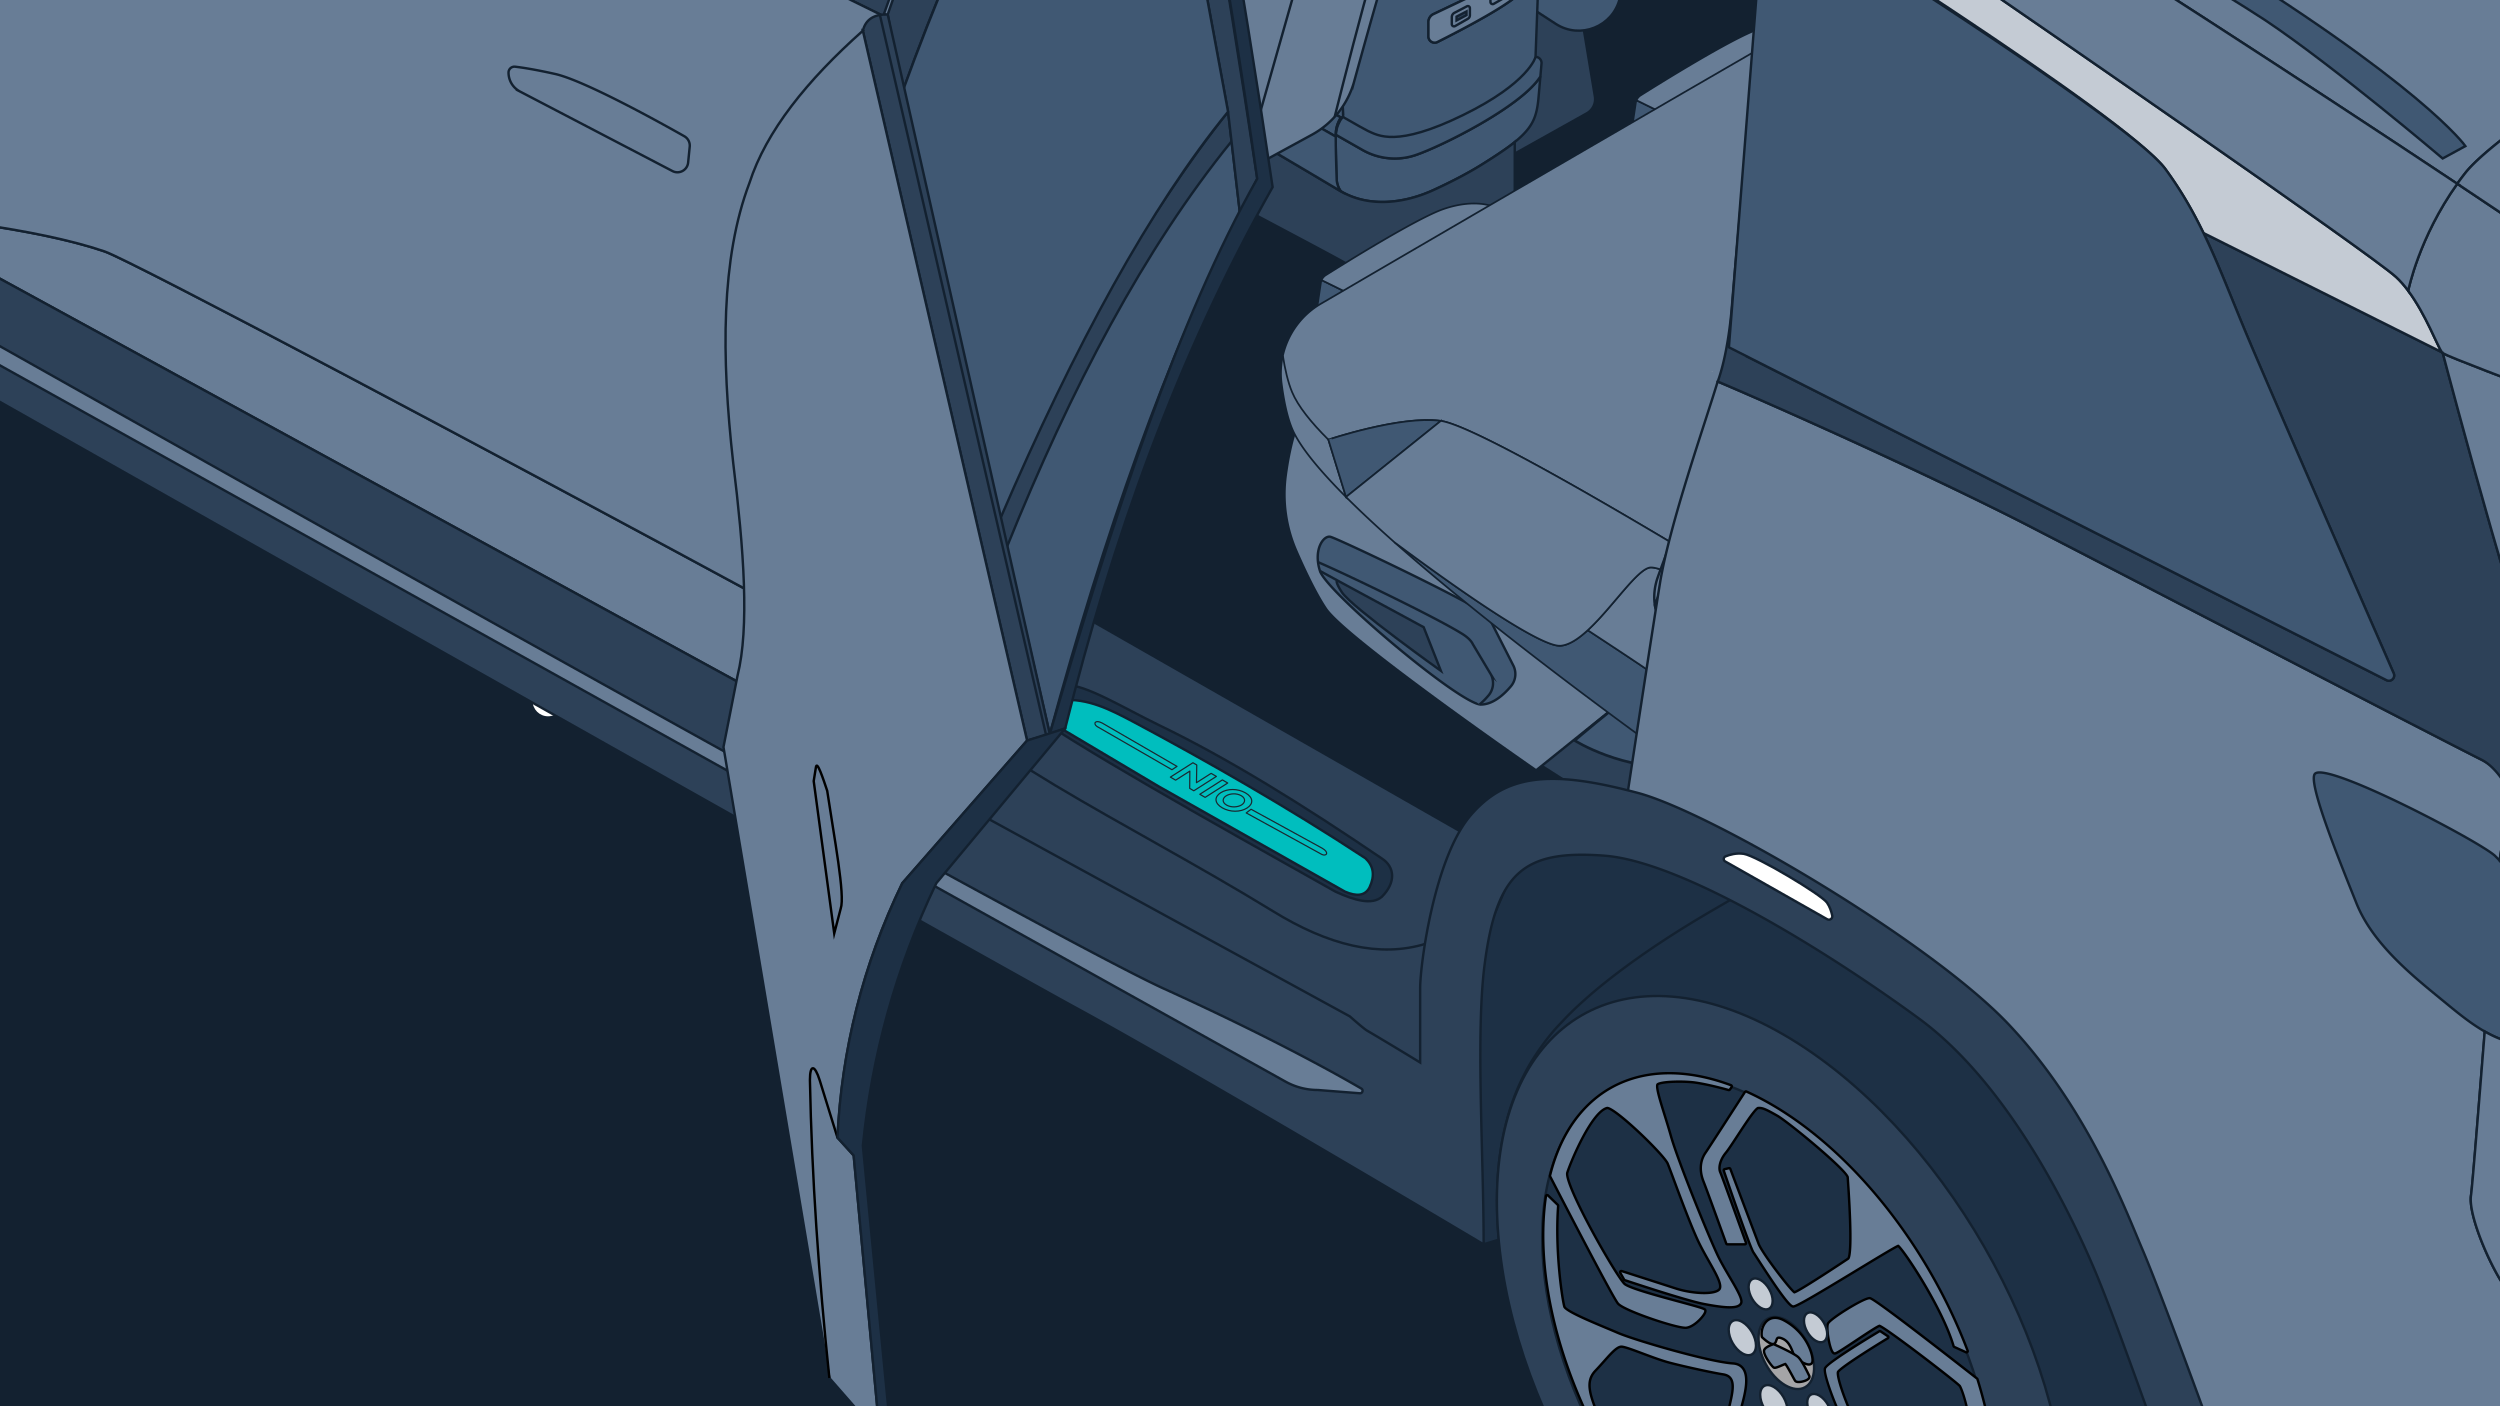 <svg xmlns="http://www.w3.org/2000/svg" width="1024" height="576" xml:space="preserve"><rect width="100%" height="100%" fill="#808080" stroke="none"/><switch><g><path fill="#132130" stroke="#132130" stroke-miterlimit="10" d="M-52.865-28.934h1076.866v645.095H-52.865z"/><circle fill="#FFF" cx="910.009" cy="86.365" r="20.568"/><circle fill="#FFF" cx="224.488" cy="287.05" r="6.346"/><g stroke="#132130" stroke-miterlimit="10"><path fill="#132130" d="M520.576-435.206c4.945 11.345 44.572 170.738 67.933 185.875 13.985 9.057 674.516 395.942 890.549 519.885L906.375 552.493 72.624 45.318C44.526 29.03 28.043-1.735 30.048-34.151l5.557-89.839 484.971-311.216z"/><path fill="#1D3045" d="m1128.075 415.782-117.84-69.351 299.774-182.536 160.415 104.93z"/></g><path fill="#2D4158" stroke="#132130" stroke-miterlimit="10" d="M1159.892-45.676a40.345 40.345 0 0 1-.134 1.571c-.006.078-.011.156-.022.239l-.05.501-.017.134a87.863 87.863 0 0 1-.68 4.857c-.05.334-.106.663-.167 1.003-.05.295-.1.59-.156.891-.006.045-.017.083-.028.128-.1.568-.212 1.148-.329 1.738-.089.468-.189.941-.284 1.42a166.939 166.939 0 0 1-1.343 5.955c-.123.507-.245 1.019-.373 1.537-.095.384-.189.769-.29 1.159-.195.774-.396 1.56-.607 2.356-.106.396-.212.791-.317 1.192a271.954 271.954 0 0 1-1.214 4.412c-.223.78-.446 1.571-.674 2.362-.184.635-.373 1.276-.563 1.916-.122.401-.24.802-.362 1.203-.078.245-.15.49-.217.735 0 .006 0 .011-.005.011-.228.752-.457 1.51-.691 2.267-.234.763-.468 1.526-.713 2.289a527.65 527.65 0 0 1-3.002 9.291c-.189.579-.384 1.159-.579 1.738a706.246 706.246 0 0 1-3.955 11.414c0 .006 0 .006-.006.011a402.39 402.39 0 0 1-1.131 3.164l-.006.006c-.017.072-.045.139-.073.212-.167.462-.334.919-.501 1.376-.123.34-.24.674-.362 1.008-.067.189-.139.379-.212.568-.384 1.047-.769 2.089-1.153 3.131-.122.34-.245.68-.373 1.019l-.201.529c-.334.902-.668 1.794-1.003 2.685-.434 1.153-.869 2.295-1.298 3.426-.178.473-.357.941-.535 1.409-.201.524-.407 1.047-.607 1.571-.011.033-.028.072-.039.106-.368.947-.73 1.883-1.086 2.813a911.734 911.734 0 0 1-2.768 7.03c-.329.819-.646 1.621-.969 2.412a358.782 358.782 0 0 1-1.147 2.846c-.228.568-.462 1.131-.685 1.688-.111.273-.223.54-.334.808a578.902 578.902 0 0 1-3.754 8.974c-.228.535-.451 1.064-.674 1.576-.184.423-.362.836-.54 1.237-.117.262-.228.524-.34.78a166.9 166.9 0 0 1-.652 1.482c-.106.239-.212.473-.312.702l-.279.618-.501 1.097c-.434.958-.83 1.805-1.181 2.535h-.006a39.778 39.778 0 0 1-1.164 2.295c-.05.095-.111.195-.173.301-.039.067-.083.134-.123.212-3.27 5.576-13.196 19.324-21.034 29.991-.156.217-.312.429-.468.641h-.006a4.546 4.546 0 0 1-.117.162c-.117.162-.228.318-.345.474-.078.106-.156.206-.234.312-.189.262-.379.518-.568.774-.847 1.153-1.66 2.25-2.418 3.281l-.379.512c-.758 1.025-1.465 1.972-2.1 2.83-.1.139-.201.273-.301.407-.095.134-.195.262-.29.39-.234.312-.451.607-.663.886-.073.1-.145.201-.217.295a8.708 8.708 0 0 1-.212.284l-.602.802c-.251.34-.479.641-.674.902-.061.084-.123.162-.178.239-.083.106-.156.206-.223.295-.083.111-.156.212-.217.29-.072.095-.145.189-.212.284C864.981-10.822 508.19-212.363 487.641-232.912c-26.626-26.632-14.266-167.656-14.015-169.823l32.865-13.369 4.445 3.593c-.295 2.629-.579 5.849-.847 9.548-.501 7.013-.952 15.764-1.348 25.557-.674 16.756-1.203 36.541-1.61 55.87a6830.29 6830.29 0 0 0-.785 46.05 64.345 64.345 0 0 0 32.035 56.533c54.378 31.589 159.445 92.189 174.212 97.52 10.896 3.933 26.888 4.579 41.187 1.849h.006c12.015-2.301 22.838-6.985 28.437-14.104 8.539-10.868 14.867-49.164 20.209-79.411l.507-2.841.217-1.192c.011-.05.017-.1.022-.15 0-.011 0-.017.006-.028.813-4.573 1.61-8.913 2.384-12.879h.006c.769-3.927 1.521-7.492 2.262-10.567 0-.011.006-.022.006-.033.318-1.337.641-2.585.953-3.727.006-.006.006-.011.006-.017.056-.189.106-.379.162-.563 3.665-12.806 5.019-26.543 2.969-39.627l2.256-16.783c.061-.473.24-.914.496-1.292.067.128.145.284.24.457.022.045.05.095.078.15a56.874 56.874 0 0 0 1.091 1.972 58.194 58.194 0 0 0 2.206 3.549v.006c.134.201.267.401.412.602.178.256.357.507.54.763.178.251.368.501.557.746.15.206.312.412.474.613.033.045.067.084.1.123.189.24.39.479.59.707.195.234.396.462.602.68 2.863 3.103 34.664 19.619 51.197 28.097a18.547 18.547 0 0 0 18.95-1.22l3.844-2.64 1.521-1.042 1.799.869 2.869 1.387 236.973 114.354s3.47 11.157 7.615 26.693c2.774 10.394 5.838 22.749 8.372 35.037a376.35 376.35 0 0 1 1.058 5.303c.134.691.262 1.382.39 2.067.061.323.122.646.178.964.128.668.245 1.331.362 1.994.485 2.685.925 5.336 1.314 7.932l.184 1.214.05.323.267 1.905c.039.262.072.518.106.774.061.474.122.947.184 1.415.061.485.123.964.178 1.443a179.068 179.068 0 0 1 .373 3.342c.033.323.067.646.095.964.028.262.05.524.073.785l.067.719a129.167 129.167 0 0 1 .245 3.32c.022.362.045.719.061 1.075.011.178.022.351.028.529.028.529.05 1.053.067 1.571.011.306.017.613.022.919.005.156.011.306.011.457a68.87 68.87 0 0 1-.135 6.204z"/><path fill="#2D4158" stroke="#132130" stroke-miterlimit="10" d="M1138.229-55.992c-9.38 16.304-19.285 30.665-26.298 40.619-16.639 23.618-13.954 41.065-22.276 56.093-.217.39-.44.78-.663 1.159-12.712 21.652-40.613 28.893-62.599 16.767l-5.582-3.08c9.018 2.579 20.961 4.378 33.862 1.922 27.3-5.203 30.771-39.009 42.903-64.577 8.601-18.12 22.632-36.452 30.08-45.599 3.025-.853 6.495-1.951 10.573-3.304z"/><path fill="#405873" stroke="#132130" stroke-miterlimit="10" d="M1127.656-52.689c-7.448 9.147-21.479 27.479-30.08 45.599-12.132 25.568-15.602 59.374-42.903 64.577-12.901 2.457-24.844.657-33.862-1.922h-.006C986.498 36.62 928.656 4.452 912.92-5.714c-22.799-14.728-26.598-28.971-30.776-43.181-3.476-11.815-.301-43.053.863-53.225a8.132 8.132 0 0 1 2.869-5.325l.189-.156s9.303-4.038 37.321 15.569c28.024 19.613 27.311 39.516 62.911 55.508 35.6 15.987 43.755 15.335 57.787 0 11.709-12.801 22.51-25.016 25.768-28.709 9.737 4.111 18.315 7.576 24.877 9.976 13.448 4.924 16.584 7.197 32.927 2.568z"/><path fill="#2D4158" stroke="#132130" stroke-miterlimit="10" d="m893.352-85.209-1.737 29.713c0 17.694 11.178 30.784 25.384 38.945L943.167-.993c5.287 3.038 11.96.806 16.228-3.549l2.113-2.156c4.595-5.369 5.69-13.218 1.397-18.832-11.95-15.629-30.32-40.5-41.59-50.271-9.339-8.097-16.094-11.242-22.41-13.392-2.726-.929-5.554 1.103-5.553 3.984z"/><g stroke="#132130" stroke-miterlimit="10"><path fill="#2D4158" d="m596.953-42.673 18.273 108.501 34.713-19.406a6.678 6.678 0 0 0 3.329-6.919L634.447-74.062l-37.494 31.389z"/><path fill="#405873" d="M668.126-19.935 663.45-.654c-2.807 11.578-16.211 16.912-26.206 10.429L623.78 1.043l9.653-73.729c.457.189.908.395 1.348.624 0 0 13.252 8.422 17.775 11.213 6.451 3.977 11.742 7.899 16.265 16.232 4.468 8.227-.523 24.297-.695 24.682z"/></g><g stroke="#132130" stroke-miterlimit="10"><path fill="#405873" d="m630.944 31.312-.763 8.617c-.713 8.094-2.401 12.277-9.742 18.265a45.6 45.6 0 0 1-1.153.925c-2.824 2.211-8.389 5.866-12.806 8.589-5.927 3.66-12.873 7.186-19.323 10.144-11.586 5.314-26.108 7.386-37.923.518l-.006-.006c-1.771-2.362-1.727-5.013-1.727-5.013s-.434-11.898-.373-17.407c0-.273.006-.529.011-.769l.028.017c.808.457 1.593.908 2.356 1.342.501.29.997.568 1.482.847a2104.997 2104.997 0 0 1 5.949 3.387c.39.223.763.44 1.131.646 6.579 3.743 14.433 4.545 21.613 2.145 10.432-3.488 43.531-19.92 51.246-32.247z"/><path fill="#405873" d="m631.406 26.037-.462 5.275c-7.715 12.327-40.814 28.76-51.247 32.247-7.18 2.401-15.034 1.599-21.613-2.145-.368-.206-.741-.423-1.131-.646l-1.203-.685c-1.443-.824-3.03-1.727-4.746-2.702-.484-.284-.98-.563-1.482-.847-.763-.435-1.549-.886-2.356-1.342l-.028-.017c0-.223.006-.44.017-.63.106-2.83 1.242-5.114 2.067-6.417.123-.189.24-.362.34-.507.318-.446.535-.691.535-.691s-2.078-66.443-2.423-72.325l-.017-.317c-.011-.1-.017-.206-.028-.312 0-.022-.005-.045-.005-.067a40.012 40.012 0 0 0-.312-2.585 56.324 56.324 0 0 0-.474-2.663c-.006-.039-.017-.072-.022-.111-.056-.251-.106-.496-.162-.741a67.04 67.04 0 0 0-.485-2.111c.139.078.273.15.407.223a10.254 10.254 0 0 0 12.322-1.794 130.796 130.796 0 0 1 4.211-4.122c.072-.072.15-.139.228-.212a70.217 70.217 0 0 1 3.86-3.359h.006s.318.134.869.384c.156.067.34.15.54.245.1.045.201.095.312.145.05.022.106.045.161.072a88.835 88.835 0 0 1 2.685 1.309c.122.067.251.128.379.195a51.289 51.289 0 0 0 .763.396 71.392 71.392 0 0 1 3.186 1.799c.173.1.34.206.501.306.496.306.992.629 1.476.953.162.111.323.217.479.329.156.111.312.223.462.334.329.234.652.479.958.719.178.139.345.279.513.418.496.412.953.836 1.354 1.253 4.3 4.49 9.102 28.776 15.697 31.406 3.548 1.409 10.84-1.12 17.658-4.245l-28.052 13.33a3.596 3.596 0 0 0-2.05 3.242v5.905c0 1.888 1.989 3.119 3.676 2.273 9.046-4.545 31.84-16.321 34.285-20.961.875-1.654.713-5.81.557-8.005 3.905-2.106 6.657-3.771 6.79-3.849L628.97 22.85v.435h.006a2.526 2.526 0 0 1 2.43 2.752z"/><path fill="none" d="M628.977 23.287s-2.594 10.607-29.825 23.898c-27.235 13.292-34.692 8.304-38.906 6.422-.734-.33-4.68-2.546-10.685-5.983"/><path fill="#687D96" d="M585.095 9.026v5.901c0 1.89 1.99 3.12 3.676 2.273 9.047-4.541 31.837-16.32 34.288-20.957.873-1.656.713-5.814.556-8.008-2.468 1.33-5.392 2.833-8.417 4.219L587.146 5.785a3.59 3.59 0 0 0-2.051 3.241z"/><path fill="#2D4158" d="M620.438 58.194v22.883s-2.161 6.584-21.919 18.003c-19.758 11.414-33.177 16.9-48.423 8.122-14.639-8.433-313.193-164.364-350.987-194.009a5.04 5.04 0 0 1-1.231-6.556l8.3-12.427c20.259 11.247 108.856 58.75 146.934 80.931C396.471.408 421.315 8.825 441.519 17.242c14.845 6.183 76.002 42.251 107.43 60.962.089.061.184.111.279.161l.006.006c11.815 6.868 26.337 4.796 37.923-.518 6.45-2.958 13.397-6.484 19.323-10.144 4.417-2.724 9.982-6.378 12.806-8.589.4-.313.784-.619 1.152-.926z"/></g><g stroke="#132130" stroke-miterlimit="10"><path fill="#405873" d="m550.129 47.644-.173.206c-.089.117-.217.279-.368.49a12.793 12.793 0 0 1-.368-.212c-.557-.317-1.125-.646-1.716-.98-.379-.217-.758-.44-1.147-.663a2089.734 2089.734 0 0 1-6.456-3.705c-2.685-1.549-5.548-3.197-8.55-4.935-.462-.267-.93-.54-1.398-.813-.323-.184-.646-.373-.975-.563-.329-.184-.652-.373-.98-.563l-1.938-1.125c-.546-.312-1.086-.629-1.638-.947-1.432-.824-2.88-1.666-4.345-2.518l-1.866-1.081c-.061-.033-.117-.067-.173-.1-.685-.395-1.37-.791-2.061-1.192l-4.155-2.406c-.357-.206-.713-.418-1.075-.624a8.496 8.496 0 0 0-.396-.228c-.585-.345-1.175-.685-1.76-1.025-3.242-1.883-6.512-3.777-9.759-5.665a101.12 101.12 0 0 0-1.086-.629c-.83-.485-1.66-.964-2.484-1.448-.713-.412-1.426-.83-2.139-1.242-.357-.206-.707-.412-1.064-.618l-1.816-1.053c-3.537-2.055-6.996-4.072-10.333-6.01-.334-.195-.663-.39-.997-.579a730.873 730.873 0 0 0-3.821-2.223c-.418-.245-.83-.485-1.242-.724l-.936-.546c-2.262-1.315-4.428-2.579-6.484-3.777-.446-.256-.886-.512-1.315-.763a11993.658 11993.658 0 0 1-6.918-4.033c-.006 0-.006-.006-.011-.006-.262-.15-.518-.301-.769-.451-.886-.512-1.727-1.003-2.523-1.465-.334-.195-.657-.384-.969-.563a256.64 256.64 0 0 0-1.95-1.136c-.39-.228-.763-.451-1.12-.652-.089-.056-.184-.106-.273-.162a290.197 290.197 0 0 0-2.045-1.192c-.228-.134-.44-.256-.635-.373-.05-.028-.1-.056-.145-.084l-.384-.217c-.88-.518-1.348-.791-1.348-.791l-31.612-57.943-19.574-35.873-7.319-13.413v-.006l-1.381-2.529a11.206 11.206 0 0 0-2.211-2.841c5.782 4.618 28.888 22.716 49.192 33.701.702.379 1.482.802 2.328 1.27.34.184.691.373 1.053.574s.73.401 1.114.613c.379.212.774.429 1.175.652 1.409.774 2.941 1.627 4.584 2.54.468.262.947.524 1.432.797.641.357 1.298.724 1.972 1.103.184.095.368.2.551.306.423.234.852.473 1.281.713.267.15.529.295.802.446.535.301 1.075.607 1.626.914.551.306 1.108.618 1.671.936.284.156.568.317.852.479 1.142.641 2.312 1.298 3.509 1.966.596.334 1.203.674 1.81 1.019l1.515.847c1.348.763 2.724 1.532 4.122 2.323.641.362 1.287.724 1.938 1.092a1624.671 1624.671 0 0 0 3.598 2.027c.239.134.479.273.719.412.429.239.858.479 1.292.724 5.18 2.919 10.573 5.971 16.026 9.057.713.401 1.42.808 2.133 1.209 1.069.602 2.139 1.209 3.209 1.816 1.069.607 2.145 1.214 3.214 1.822 4.061 2.3 8.11 4.596 12.093 6.857.446.256.891.507 1.337.763.479.273.953.54 1.426.808.351.195.696.396 1.042.59.691.39 1.381.785 2.067 1.17a323.48 323.48 0 0 1 1.683.959c2.295 1.303 4.551 2.585 6.762 3.838a3686.2 3686.2 0 0 0 5.442 3.097c.512.295 1.025.585 1.532.869.451.256.902.512 1.348.769.546.312 1.086.618 1.627.919.49.284.969.557 1.448.83.362.206.719.412 1.075.607 1.064.607 2.106 1.203 3.125 1.783.357.206.713.407 1.064.602.373.217.746.429 1.114.641l1.593.902 2.679 1.526c.301.173.602.345.897.512.551.312 1.097.624 1.627.925 0 .006.006.006.006.006.011.1.017.206.022.306.017.134.022.262.033.396.347 5.93 2.441 72.958 2.441 72.958z"/><path fill="#405873" d="M549.221 48.129c-.824 1.304-1.961 3.587-2.067 6.417-.011.189-.017.407-.017.63-.006.239-.011.496-.011.769-30.96-17.613-93.147-52.929-128.97-72.052-36.341-19.407-125.26-68.432-167.851-91.855-12.567-6.907-16.21-23.273-7.765-34.865l44.162-59.647C319.121-178.588 420.1-104.43 437.591-94.705c17.318 9.631 85.711 47.677 108.577 60.405.162.663.329 1.37.485 2.111.056.245.106.49.162.741.006.039.017.072.022.111.173.869.34 1.766.474 2.663.134.875.24 1.743.312 2.585 0 .022.005.045.005.067-.529-.301-1.075-.613-1.627-.925-.295-.173-.596-.34-.897-.512l-2.679-1.526c-.524-.295-1.053-.596-1.593-.902-.368-.212-.741-.423-1.114-.641a66.513 66.513 0 0 1-1.064-.602c-1.019-.579-2.061-1.175-3.125-1.783-.357-.2-.713-.407-1.075-.607-.479-.273-.958-.546-1.448-.83-.535-.301-1.075-.607-1.627-.919-.446-.256-.897-.512-1.348-.769-.507-.284-1.019-.574-1.532-.869-1.376-.78-2.774-1.576-4.194-2.384-.412-.234-.83-.473-1.248-.713a6972.425 6972.425 0 0 1-8.439-4.791s-.006 0-.006-.006c-.685-.384-1.376-.78-2.067-1.17-.345-.195-.691-.395-1.042-.59-.473-.273-.947-.54-1.426-.808-.446-.256-.891-.507-1.337-.763-3.983-2.262-8.032-4.557-12.093-6.857-1.07-.607-2.139-1.214-3.214-1.822-1.07-.607-2.139-1.214-3.209-1.816-.713-.401-1.42-.808-2.133-1.209-5.453-3.086-10.845-6.138-16.026-9.057-.435-.245-.863-.485-1.292-.724-.24-.139-.479-.279-.719-.412a397.19 397.19 0 0 1-1.632-.919l-1.966-1.108c-.652-.368-1.298-.73-1.938-1.092-1.398-.791-2.774-1.56-4.122-2.323l-1.515-.847c-.607-.345-1.214-.685-1.81-1.019-1.198-.668-2.367-1.326-3.509-1.966a60.888 60.888 0 0 0-.852-.479c-.563-.318-1.12-.629-1.671-.936-.551-.312-1.092-.613-1.626-.914-.273-.15-.535-.295-.802-.446-.429-.239-.858-.479-1.281-.713-.184-.106-.368-.212-.551-.306-.674-.379-1.331-.746-1.972-1.103-.485-.273-.964-.54-1.432-.797-1.643-.913-3.175-1.766-4.584-2.54-.401-.223-.797-.44-1.175-.652-.384-.212-.752-.412-1.114-.613s-.713-.39-1.053-.574c-.847-.468-1.626-.891-2.328-1.27-20.304-10.985-43.41-29.083-49.192-33.701 0 0-.006 0-.006-.006a10.3 10.3 0 0 0-1.303-1.047c-.033-.028-.056-.039-.056-.039l-66.677-45.103v-.006l-6.456-4.367-6.161-4.167-9.787-6.618c-4.985-3.381-11.77-2.072-15.151 2.908l-26.866 39.594c-3.381 4.985-4.211 10.896-2.858 16.254v.006a20.004 20.004 0 0 0 2.345 5.576c.178.29.362.574.551.858.195.279.396.557.602.83.206.273.423.54.646.802.223.262.446.518.685.769.117.128.234.251.362.373.117.123.245.245.373.368.251.245.507.479.774.707.267.228.54.451.819.668.228.178.462.351.702.518.139.1.279.201.423.295.206.139.423.273.635.412.312.189.624.368.947.546L446.025-11.741s.468.273 1.348.791l.384.217c.045.028.095.056.145.084.195.117.407.24.635.373.474.273 1.008.585 1.599.93.145.089.295.173.446.262.089.056.184.106.273.162.357.206.73.423 1.12.652.607.351 1.259.73 1.95 1.136.312.178.641.368.969.563.797.462 1.638.953 2.523 1.465.251.15.507.301.769.451.006 0 .006.006.011.006l1.32.769 5.598 3.264c.429.251.869.507 1.315.763 2.055 1.198 4.222 2.462 6.484 3.777.306.178.624.362.936.546.412.239.824.479 1.242.724 1.248.73 2.523 1.471 3.821 2.223.334.189.663.384.997.579 3.337 1.938 6.796 3.955 10.333 6.01l1.816 1.053c.356.206.707.412 1.064.618.713.418 1.426.83 2.139 1.242.824.485 1.654.964 2.484 1.448.362.206.724.418 1.086.629 3.248 1.888 6.517 3.782 9.759 5.665.59.34 1.175.685 1.76 1.025.134.072.267.15.396.228.362.206.719.418 1.075.624 1.393.808 2.78 1.61 4.155 2.406.691.401 1.376.802 2.061 1.192.056.033.111.067.173.1l1.866 1.081c1.465.852 2.913 1.693 4.345 2.518l1.638.947c.652.379 1.298.752 1.938 1.125.329.189.657.379.98.563.329.189.652.379.975.563.468.273.936.546 1.398.813 3.002 1.738 5.866 3.387 8.55 4.935a2089.734 2089.734 0 0 0 6.456 3.705c.39.228.769.446 1.147.663.592.333 1.16.662 1.717.98z"/><path fill="#FFF" d="M549.589 48.34c-.802 1.147-2.262 3.643-2.423 6.851 0 .039-.006.084-.006.128l-.017.635c-.006-.006-.011-.006-.017-.011 0-.273.006-.529.011-.769 0-.223.006-.44.017-.63.106-2.83 1.242-5.114 2.067-6.417.123.074.245.146.368.213z"/></g><path fill="#405873" stroke="#132130" stroke-miterlimit="10" d="M549.227 78.364c-.095-.05-.189-.1-.279-.161-31.428-18.711-92.585-54.779-107.43-60.962C421.314 8.824 396.471.407 353.111-24.86c-38.079-22.181-126.675-69.685-146.934-80.931a4.748 4.748 0 0 1-.997-6.434c10.06-14.617 52.913-74.047 69.228-96.495a57.703 57.703 0 0 1 9.642 4.651l2.651 1.593-44.162 59.647c-8.445 11.592-4.802 27.958 7.765 34.865 42.591 23.423 131.51 72.448 167.851 91.855 35.823 19.123 98.01 54.439 128.97 72.052-.061 5.509.373 17.407.373 17.407s-.043 2.653 1.729 5.014z"/><g stroke="#132130" stroke-miterlimit="10"><path fill="#687D96" d="m595.739 5.249 5.109-2.665a.838.838 0 0 1 1.226.743v2.924a1.65 1.65 0 0 1-.829 1.432l-5.226 2.999a.91.91 0 0 1-1.363-.789V7.036c0-.751.418-1.439 1.083-1.787z"/><path fill="#2D4158" d="M596.609 6.812v1.553l4.069-2.16V4.692z"/><path fill="#687D96" d="m611.567-3.86 5.109-2.665a.838.838 0 0 1 1.226.743v2.924a1.65 1.65 0 0 1-.829 1.432l-5.226 2.999a.91.91 0 0 1-1.363-.789v-2.857c0-.751.417-1.44 1.083-1.787z"/><path fill="#2D4158" d="M612.436-2.297v1.552l4.07-2.159v-1.513z"/></g><g fill="#405873" stroke="#132130" stroke-miterlimit="10"><path d="M410.604 126.952s-1.379 28.766-17.268 32.346c-15.889 3.581-39.61-20.588-39.61-20.588l-6.706 1.343-40.65-28.516 85.262-49.064 37.333 42.785-18.361 21.694z"/><path d="M389.727 159.66s17.044-25.692 12.547-48.123c-4.497-22.431-30.552-28.49-30.552-28.49"/></g><g fill="#687D96" stroke="#132130" stroke-miterlimit="10"><path d="M437.146-63.343s-21.525-21.562-34.871-28.907c-13.172-3.466-62.662-6.716-79.889 1.428s-95.221 39.78-112.135 76.114L223.72 40.42l115.58 64.838 30.616-18.167 67.23-150.434z"/><path d="M346.843 100.784c-13.634-13.735-74.211-74.351-102.167-95.76a51.598 51.598 0 0 0-8.596-5.326 2618.13 2618.13 0 0 1-25.39-12.611M369.916 87.091s-52.568-50.986-75.949-71.703a360.324 360.324 0 0 0-3.009-2.64c-21.487-18.602-47.064-43.755-59.465-45.629-3.215-.486-6.306.152-9.116 1.365m167.35 74.281-56.72-51.212-.33-.241c-4.778-3.444-60.009-43.044-75.253-43.697-3.798-.163-8.145.785-12.573 2.325h-.004m154.482 71.338-46.488-39.782-.805-1.124c-5.493-7.624-37.449-51.771-46.803-59.321-1.236-.999-2.861-1.598-4.762-1.885"/><path d="M391.632-40.955a1873.35 1873.35 0 0 0-39.595 21.328c-6.314 3.503-12.876 7.2-19.36 10.94-14.493 8.362-28.601 16.942-38.709 24.076"/></g><g fill="#687D96" stroke="#132130" stroke-miterlimit="10"><path d="M596.779-100.084c-2.109 27.822-21.244 60.741-29.368 88.362-4.666 15.863-9.478 33.172-12.73 45.033a35.652 35.652 0 0 1-17.314 21.873l-36.96 20.16a14.801 14.801 0 0 1-5.094 1.659c-24.001 3.259-33.293 11.101-36.945 20.354-3.303 8.367-35.807 24.226-44.037 28.131l-3.727 1.463s1.261-5.922 1.666-7.866c.477-2.287.435-5.789.249-8.244-.568-7.465-6.091-17.308-14.741-21.736l-22.069-11.299a20.206 20.206 0 0 0-5.793-1.929l-13.037-2.235a8.913 8.913 0 0 1-7.104-6.458c-1.931-7.161-4.577-19.553-2.054-26.49 11.389-40.629 62.771-67.89 62.771-67.89"/><path d="M434.634-7.154s-50.578 27.703-64.718 83.031m41.168-94.38s-20.032-.553-58.243 46.231"/></g><path fill="none" stroke="#132130" stroke-miterlimit="10" d="M546.682 47.857c3.946-15.671 11.247-44.284 15.411-58.244 3.359-11.262 9.571-27.699 14.303-39.786 2.08-5.31-3.623-10.31-8.615-7.554-18.49 10.213-49.684 27.33-67.4 36.458-26.308 13.56-62.595 52.592-71.443 97.148-5.003 25.192-10.057 40.521-13.506 49.085"/><path fill="none" stroke="#132130" stroke-miterlimit="10" d="m509.198 70.55 28.527-100.464L500.38-8.746l-36.986 98.271-.004.008m36.99-98.279s-12.063 6.259-26.564 43.11c-13.502 34.304-16.2 42.787-11.573 56.444"/><g fill="#405873" stroke="#132130" stroke-miterlimit="10"><path d="M296.863 107.163c.741 2.813-2.228 5.153-4.785 3.766-15.391-8.344-52.456-28.698-57.43-33.845-5.024-5.208-8.69-21.245-9.965-27.735a3.06 3.06 0 0 1 2.083-3.509c3.242-1.025 8.734-3.058 11.709-2.356 4.384 1.042 44.713 30.297 48.869 35.784 2.829 3.737 7.084 18.704 9.519 27.895z"/><path d="M344.84 115.814c-3.142 4.395-6.361 8.016-9.976 10.79a18.165 18.165 0 0 1-19.374 1.738c-.139-.072-.284-.145-.429-.223a11.65 11.65 0 0 0 6.846-3.197l10.082-9.704a3.31 3.31 0 0 0-.24-4.974c-13.196-10.489-67.195-53.158-92.139-69.167a11.343 11.343 0 0 0-8.411-1.565l-8.745 1.783a7.276 7.276 0 0 0-5.086 3.899c-.34-2.618-.496-4.662-.496-5.804 0-4.93 10.444-18.571 23.986-10.706 12.227 7.108 88.713 70.286 103.391 82.441 1.404 1.157 1.655 3.207.591 4.689z"/><path d="M331.75 110.243c-13.196-10.489-67.195-53.158-92.139-69.167a11.343 11.343 0 0 0-8.411-1.565l-8.745 1.783a7.276 7.276 0 0 0-5.086 3.899c1.125 8.684 4.267 23.635 10.417 32.314 6.356 8.963 64.137 38.714 87.276 50.612a11.65 11.65 0 0 0 6.846-3.197l10.082-9.704a3.312 3.312 0 0 0-.24-4.975zm-39.672.686c-15.391-8.344-52.456-28.698-57.43-33.845-5.024-5.208-8.69-21.245-9.965-27.735a3.06 3.06 0 0 1 2.083-3.509c3.242-1.025 8.734-3.058 11.709-2.356 4.384 1.042 44.713 30.297 48.869 35.784 2.83 3.738 7.085 18.705 9.52 27.896.739 2.812-2.23 5.152-4.786 3.765z"/><path d="M292.078 110.929c-15.391-8.344-52.456-28.698-57.43-33.845-5.024-5.208-8.69-21.245-9.965-27.735a3.06 3.06 0 0 1 2.083-3.509c3.242-1.025 8.734-3.058 11.709-2.356 4.384 1.042 44.713 30.297 48.869 35.784 2.83 3.738 7.085 18.705 9.52 27.896.739 2.812-2.23 5.152-4.786 3.765z"/></g><g stroke="#132130" stroke-miterlimit="10"><path fill="#405873" d="M726.609 342.32c-5.904 6.116-31.562 11.926-31.562 11.926l6.328-5.058c4.796-3.838 11.625-30.453 14.639-43.064a15.022 15.022 0 0 0-2.289-12.082l-15.898-22.799 22.265-3.142s12.21 14.761 15.798 22.538c3.581 7.776-3.377 45.571-9.281 51.681z"/><path fill="#2D4158" d="M716.014 306.124c-3.014 12.611-9.843 39.226-14.639 43.064l-6.328 5.058-66.816-42.641 30.631-34.859 38.964-5.504 15.898 22.799a15.022 15.022 0 0 1 2.29 12.083z"/><path fill="#405873" d="M979.218 196.222c-2.648 3.066-15.042 7.897-20.033 9.986-.103.043-.173-.106-.074-.158 3.352-1.762 9.947-4.867 12.392-7.7 3.331-3.86 12.845-35.723 12.539-44.813-.195-5.932-5.799-16.076-9.681-22.415v-.006l7.425-12.26s13.012 19 13.319 28.091c.3 9.09-12.55 45.414-15.887 49.275z"/><path fill="#2D4158" d="m939.518 188.678 34.842-57.557c3.883 6.339 9.486 16.483 9.681 22.415.306 9.091-9.147 41.006-12.539 44.813-3.427 3.847-10.23 7.32-13.042 8.655a2.022 2.022 0 0 1-2.257-.36L939.86 191.2a2.027 2.027 0 0 1-.342-2.522z"/><g stroke-width="1.032"><path fill="#687D96" d="M793.292 77.114a60.04 60.04 0 0 1-4.472-31.986c1.473-10.969 4.261-22.553 8.67-29.345 7.065-10.882 105.268-74.549 135.042-76.441 29.774-1.892 52.985 12.038 129.729 95.585L894.653 169.829s-80.386-55.62-88.882-68.363c-4.317-6.475-8.958-16.276-12.479-24.352z"/><path fill="#687D96" d="M815.772.662h10.296s37.745 36.963 55.554 53.841c12.561 11.905 53.393 45.557 76.37 64.349M917.694-57.002c1.868.632 3.875 1.558 5.956 2.886 9.318 5.956 42.315 43.821 50.967 51.933.374.351.851.782 1.431 1.282 9.709 8.502 47.282 38.228 65.442 52.548m-159.869 2.859L976.045-.901M840.353-15.825c4.99-.316 10.784-.402 12.451.707 1.817 1.207 32.428 18.913 68.057 46.598 22.534 17.504 47.075 39.004 67.603 62.843M887.813-43.441c2.84-.086 5.427.121 6.352 1.017 2.409 2.34 45 55.456 45.046 63.137l70.88 56.204M795.974 18.431c-.276 3.029.282 6.778 3.19 10.434 6.295 7.922 95.961 89.04 127.411 115.27"/><path fill="none" d="m826.068.662-7.548 6.801c-4.633 4.173-4.605 11.445.057 15.584L941.556 132.08M923.649-54.116s9.709-5.513 22.103-1.604c12.141 3.834 47.667 22.776 110.993 95.087"/></g><path fill="#687D96" d="M686.502 94.288s75.677-55.781 108.238-58.264c32.562-2.483 89.096 112.354 89.096 112.354L791.6 184.817 686.502 94.288z"/><path fill="#687D96" d="M530.97 225.696a58.175 58.175 0 0 1-4.333-30.994c1.427-10.629 4.128-21.854 8.401-28.435 6.846-10.544 102.004-72.237 130.855-74.071 28.851-1.834 51.342 11.665 125.707 92.621L629.188 315.536s-77.894-53.895-86.126-66.244c-4.183-6.274-8.68-15.771-12.092-23.596z"/><path fill="#687D96" d="M552.753 151.614h9.977s36.575 35.817 53.832 52.172c12.171 11.536 51.737 44.145 74.002 62.354M651.515 95.738c1.81.613 3.754 1.51 5.771 2.796 9.029 5.771 41.003 42.463 49.387 50.322.362.34.824.758 1.387 1.242 9.408 8.239 45.816 37.043 63.413 50.918m-154.913 2.773 91.497-53.69"/><path fill="none" d="M576.572 135.639c4.835-.306 10.45-.39 12.065.685 1.76 1.17 31.422 18.326 65.947 45.153 21.836 16.962 45.616 37.795 65.507 60.895M622.56 108.879c2.752-.084 5.258.117 6.155.986 2.334 2.267 43.605 53.737 43.649 61.179l68.682 54.461"/><path fill="#687D96" d="M533.569 168.832c-.267 2.936.273 6.567 3.091 10.11 6.1 7.676 92.986 86.279 123.461 111.696"/><path fill="none" d="m562.729 151.614-7.314 6.59c-4.49 4.044-4.462 11.091.056 15.101l119.166 105.653M657.286 98.535s9.408-5.342 21.418-1.554c11.765 3.715 46.189 22.07 107.552 92.139"/><g fill="#405873" stroke-width="1.102"><path d="M723.223 256.459s2.955 10.428 2.481 18.012-11.85 38.319-36.497 39.778c-24.647 1.459-44.224-10.937-44.224-10.937s13.502-11.579 25.448-20.52c2.684-2.009 5.204-.533 9.047-4.155 13.001-12.254 9.728-24.393 16.795-29.737 13.171-9.961 23.521-3.105 26.95 7.559z"/><path d="M697.273 248.383c7.16-.54 17.74 1.025 20.356 9.149 0 0 2.954 10.427 2.481 18.01-.43 6.865-9.8 32.723-29.868 38.618"/></g><path fill="#405873" d="m610.768 254.744 9.072 17.824a7.765 7.765 0 0 1-.966 8.524c-2.835 3.365-7.323 7.486-12.302 7.486-8.414 0-63.104-45.999-65.909-54.694-2.805-8.695 1.398-14.585 4.203-14.024 2.551.51 49.634 22.823 62.155 30.66a10.041 10.041 0 0 1 3.747 4.224z"/><path fill="#405873" d="M539.852 230.251c9.408 3.966 47.866 22.359 59.14 29.417 1.627 1.019 3.482 2.484 4.3 4.222l7.403 12.411a7.758 7.758 0 0 1-.969 8.523c-1.031 1.214-2.267 2.535-3.671 3.704-.011.017-.022.022-.033.033"/><path fill="#2D4158" d="m540.662 233.884 42.468 23.009 7.057 17.888s-36.409-25.972-40.535-32.165c-2.969-4.457-2.026-4.958-2.026-4.958"/></g><g stroke="#132130" stroke-width=".717" stroke-miterlimit="10"><path fill="#2D4158" d="m996.018 118.9-1.877 28.242v.006l-1.22.724-6.852 4.089-5.988 3.576-14.912 8.896-.947.563-13.374 7.977-3.966 2.367.93-6.562 3.286-23.273.134-.93a7.745 7.745 0 0 0-.613-4.272 7.71 7.71 0 0 0-2.997-3.426l-5.437-3.359-36.073-22.298-.44-.273a6.088 6.088 0 0 1-2.824-4.233 6.093 6.093 0 0 1 .546-3.682l2.317-4.724 4.891-9.965a3.852 3.852 0 0 0-.902-4.579l-3.136-1.883a7.353 7.353 0 0 0 6.534.518l12.344-4.963a13.027 13.027 0 0 1 11.586.93l55.252 33.366a7.804 7.804 0 0 1 2.897 3.108 7.723 7.723 0 0 1 .841 4.06z"/><path fill="#2D4158" d="m992.921 147.871-6.852 4.089-5.988 3.576-14.912 8.896-.418-.563-13.653-18.365-8.913-11.987-10.662-14.344s-.529-3.832-.195-8.133c.022-.312.05-.629.084-.941.245-2.267.746-4.033 1.705-5.944 1.682-3.337 5.948-5.671 11.363-3.71 11.866 4.298 35.238 25.05 42.401 33.868 4.168 5.125 6.09 10.712 6.04 13.558z"/><path fill="#405873" d="m986.069 151.96-5.988 3.576c-4.217-5.632-10.84-14.26-17.19-21.674a178.897 178.897 0 0 0-5.593-6.267l-.017-.011a68.857 68.857 0 0 0-.858-.908c-6.501-6.751-17.012-12.673-25.011-16.577a169.153 169.153 0 0 0-5.799-2.702l-.017-.011c-3.186-1.404-5.225-2.195-5.225-2.195l1.014-.49h.006l4.35-2.089a5.58 5.58 0 0 1 4.284-.234c.824.295 1.86.691 3.092 1.22 5.559 2.39 15.135 7.481 27.278 17.814 12.963 11.029 21.408 23.384 25.674 30.548z"/><path fill="#2D4158" d="m960.457 167.239-9.609 5.732-3.966 2.367-53.509-60.6v-9.308l5.815-3.771 6.166-3.169 3.303 2.273a2.372 2.372 0 0 1 .033 3.883l-7.297 5.219 13.074 7.698 7.297-4.462a4.348 4.348 0 0 1 4.679.095l27.133 18.087a10.075 10.075 0 0 1 4.361 6.634c1.84 10.383 2.52 29.322 2.52 29.322z"/><path fill="#405873" d="M965.637 161.073a16.326 16.326 0 0 1-.886 2.796c-.167.384-.34.763-.529 1.125l-3.766 2.245s-.68-18.939-2.518-29.322a10.083 10.083 0 0 0-4.361-6.634l-27.133-18.087a4.35 4.35 0 0 0-4.679-.095l-7.297 4.462-13.074-7.698 7.297-5.219a2.373 2.373 0 0 0-.033-3.883l-3.303-2.273.356-.184 3.125-1.604 12.55 7.999 4.228 2.696 5.715 3.643 25.952 16.544 1.944 1.237a8.539 8.539 0 0 1 3.665 5.041c.017.05.028.095.039.145 1.505 6.249 4.318 19.674 2.708 27.066zm-414.861-41.694-11.25 6.537 1.51-10.14c.056-.362.152-.707.292-1.035l9.448 4.638z"/><path fill="#687D96" d="m610.925 84.421-60.149 34.958-9.448-4.639a4.382 4.382 0 0 1 1.703-2.018c7.436-4.685 37.279-23.295 48.144-27.064 12.455-4.317 19.75-1.237 19.75-1.237z"/><path fill="#405873" d="m679.769 45.722-11.25 6.537 1.51-10.14c.056-.362.152-.707.292-1.035l9.448 4.638z"/><path fill="#687D96" d="m739.918 10.764-60.149 34.958-9.448-4.639a4.382 4.382 0 0 1 1.703-2.018c7.436-4.685 37.279-23.295 48.144-27.064 12.454-4.317 19.75-1.237 19.75-1.237z"/><path fill="#405873" d="m951.232 144.573-4.35 30.765L711.53 315.733a18.882 18.882 0 0 1-20.972-.663c-22.978-16.421-79.522-57.597-119.45-93.008 22.749 16.912 59.558 43.142 68.131 42.435 3.459-.284 7.264-2.824 11.102-6.361 13.419 8.823 25.094 16.494 33.082 22.203a18.883 18.883 0 0 0 20.972.663l28.877-16.505 10.634-6.072L950.62 140.301a7.738 7.738 0 0 1 .612 4.272z"/><path fill="#687D96" d="m1115.173 46.268-119.996 68.571a7.797 7.797 0 0 0-2.897-3.108l-55.252-33.366a13.027 13.027 0 0 0-11.586-.93l-12.344 4.963a7.353 7.353 0 0 1-6.534-.518l3.136 1.883a3.85 3.85 0 0 1 .902 4.579l-7.208 14.689a6.122 6.122 0 0 0 2.278 7.915l41.95 25.93a7.71 7.71 0 0 1 2.997 3.426L743.904 258.426s-99.731-62.343-139.938-80.931c-6.222-2.88-11.018-4.707-13.798-5.097-16.449-2.295-46.072 7.687-46.072 7.687l7.23 23.479c-11.029-11.046-19.056-20.777-22.07-27.963-2.1-5.002-3.443-11.848-4.306-18.516a32.765 32.765 0 0 1 .518-11.347 33.05 33.05 0 0 1 15.614-21.346c40.034-23.351 139.777-81.611 221.889-128.814 62.187-35.75 114.264-65.162 122.642-68.265 18.583-6.885 56.862-9.821 85.042 5.153 2.702 1.432 3.559 4.891 1.861 7.431-3.766 5.637-9.286 15.096-7.303 19.546 2.218 4.997 102.122 60.477 149.96 86.825z"/><path fill="#405873" d="m1115.173 74.944-121.032 72.197 1.877-28.242a7.729 7.729 0 0 0-.841-4.061l119.996-68.571c15.113 8.323 0 28.677 0 28.677z"/><path fill="#687D96" d="m733.271 264.497-28.877 16.505a18.883 18.883 0 0 1-20.972-.663c-7.988-5.71-19.663-13.38-33.082-22.203 10.171-9.364 20.627-25.707 25.902-25.707 10.6 0 57.029 32.068 57.029 32.068z"/><path fill="none" d="M525.469 145.738c.852 5.47 2.067 10.806 3.788 14.906 2.367 5.648 7.615 12.255 14.839 19.44"/><path fill="#687D96" d="M906.564 81.879 762.972-4.422"/><path fill="#405873" d="m590.169 172.397-38.842 31.166-7.23-23.479c-.001 0 29.622-9.982 46.072-7.687z"/><path fill="#687D96" d="m743.904 258.426-10.634 6.072s-46.429-32.068-57.029-32.068c-5.275 0-15.731 16.343-25.902 25.707-3.838 3.537-7.643 6.077-11.102 6.361-8.573.707-45.382-25.523-68.131-42.435a581.74 581.74 0 0 1-7.754-6.996 403.733 403.733 0 0 1-8.968-8.484 315.36 315.36 0 0 1-3.058-3.019l38.842-31.166c2.78.39 7.576 2.217 13.798 5.097 40.207 18.587 139.938 80.931 139.938 80.931z"/></g><g stroke="#132130" stroke-miterlimit="10"><path fill="#405873" d="m779.733 194.667-42.051 124.714-2.156 1.231c-2.178 1.248-4.785-.763-4.122-3.192l6.902-24.436c.986-3.626-1.42-7.303-5.136-7.849l-25.183-3.721a19.958 19.958 0 0 1-10.929-5.214c2.462-10.255 14.978-56.908 32.441-91.383l26.37 6.567 19.936 4.969 3.928-1.686z"/><path fill="#405873" d="M1036.008-9.458 991.557 123.06a12.19 12.19 0 0 1-3.108 4.908l-1.148 1.108-6.239 5.827-14.795 14.522c-4.389 4.139-7.637 10.45-9.436 16.21l-9.197 30.943a8.28 8.28 0 0 1-3.866 4.963l-206.086 117.84 42.051-124.714-3.927 1.688-19.936-4.969c.724-2.846 2.384-7.698 6.183-14.444 5.047-8.963 18.566-29.489 35.817-45.064 4.807-4.339 9.91-8.294 15.196-11.508 24.248-14.733 222.942-129.828 222.942-129.828z"/><path fill="#687D96" d="M1036.008-9.458S837.314 105.636 813.066 120.37c-5.286 3.214-10.389 7.169-15.196 11.508-4.267-1.253-10.116-2.523-18.137-3.604-26.871-3.621-54.684 21.819-67.357 38.909v-8.974c.084-.111.162-.217.245-.318 3.197-4.027 22.838-31.879 41.265-43.493l156.989-88.045s11.464-.501 12.879-2.083l.797-3.894s8.506-1.844 13.363 2.067c2.897 2.328 7.186 5.637 10.188 7.932a6.992 6.992 0 0 0 7.409.696c10.935-5.515 41.766-21.307 53.871-30.03a4.543 4.543 0 0 0 1.387-5.726 81.924 81.924 0 0 0-1.866-3.47c-2.662-4.695-6.917-11.173-12.921-17.333l-.001-.003c2.329-1.309 4.645-2.607 6.945-3.899 6.668.189 16.054 1.576 21.245 7.325 8.645 9.566 11.837 12.607 11.837 12.607zM729.5 184.819c-17.463 34.475-29.979 81.128-32.441 91.383a19.972 19.972 0 0 1-3.069-3.649l-13.987-19.006c-1.114-1.599-1.833-3.593-2.178-5.782v-.006c6.15-15.291 24.944-67.614 34.553-80.576l17.122 17.636z"/><path fill="#687D96" d="M712.376 158.21v8.974c-9.609 12.962-28.403 65.286-34.553 80.576-.557-3.543-.128-7.592 1.192-11.308 5.694-16.031 25.936-68.578 33.361-78.242zm85.494-26.331c-17.251 15.575-30.771 36.101-35.817 45.064-3.799 6.746-5.459 11.597-6.183 14.444l-26.37-6.567-17.123-17.636c12.672-17.09 40.485-42.53 67.357-38.909 8.02 1.08 13.869 2.35 18.136 3.604zM1009.381 1.043c-12.104 8.723-42.936 24.515-53.871 30.03a6.992 6.992 0 0 1-7.409-.696c-3.003-2.295-7.292-5.604-10.188-7.932-4.857-3.91-13.363-2.067-13.363-2.067l-.797 3.894c-1.415 1.582-12.879 2.083-12.879 2.083s-.735-.819-1.821-2.473c28.715-16.46 58.567-33.439 86.925-49.37 6.005 6.161 10.26 12.639 12.923 17.335a81.924 81.924 0 0 1 1.866 3.47 4.542 4.542 0 0 1-1.386 5.726z"/><path fill="#405873" d="M1181.661-56.599c-.914 1.983-29.523 25.891-33.812 36.018-4.289 10.121-37.054 119.567-52.606 136.139l-99.915 56.283-6.612 3.727 10.734-31.333 7.938-23.167c.446-1.287-.847-2.495-2.1-1.972l-11.43 6.077c-1.354.563-2.746-.713-2.301-2.111l44.451-132.518s-.039-.033-.117-.111c16.076-9.258 91.677-52.656 123.606-68.426 5.074-2.507 11.882-2.958 16.705-2.897 3.604 3.682 5.765 6.389 5.765 6.389s.039 1.014.078 2.568c.134 4.583.301 13.852-.384 15.334z"/><g fill="#687D96"><path d="M1009.381 1.043c-12.104 8.723-42.936 24.515-53.871 30.03a6.992 6.992 0 0 1-7.409-.696c-3.003-2.295-7.292-5.604-10.188-7.932-4.857-3.91-13.363-2.067-13.363-2.067l-.797 3.894c-1.415 1.582-12.879 2.083-12.879 2.083s-.735-.819-1.821-2.473c-1.014-1.537-2.328-3.799-3.649-6.807-2.729-6.239 6.45-26.554 13.586-38.212 5.877-9.603 30.977-20.627 39.655-24.225a9.853 9.853 0 0 1 7.47-.028c3.392 1.37 9.141 4.295 18.588 10.511 4.284 2.819 8.032 6.061 11.274 9.392 6.005 6.161 10.26 12.639 12.923 17.335a81.924 81.924 0 0 1 1.866 3.47 4.54 4.54 0 0 1-1.385 5.725z"/><path d="M950.854 31.655s2.692-20.3 5.52-26.14c2.828-5.841 37.227-24.115 41.535-23.942 4.308.173 10.996 10.274 10.996 10.274"/></g><path fill="none" d="m956.374 5.515-37.383-26.654"/><g fill="#687D96"><path d="M881.406 74.56c-12.104 8.723-42.936 24.515-53.871 30.03a6.992 6.992 0 0 1-7.409-.696c-3.003-2.295-7.292-5.604-10.188-7.932-4.857-3.91-13.363-2.067-13.363-2.067l-.797 3.894c-1.415 1.582-12.879 2.083-12.879 2.083s-.735-.819-1.822-2.473c-1.014-1.537-2.328-3.799-3.648-6.807-2.729-6.239 6.45-26.554 13.586-38.212 5.877-9.603 30.977-20.627 39.655-24.225a9.853 9.853 0 0 1 7.47-.028c3.392 1.37 9.141 4.295 18.588 10.511 4.284 2.819 8.032 6.061 11.274 9.392 6.005 6.161 10.26 12.639 12.923 17.335a81.924 81.924 0 0 1 1.866 3.47 4.542 4.542 0 0 1-1.385 5.725z"/><path d="M822.878 105.172s2.692-20.3 5.52-26.14 37.227-24.115 41.535-23.942 10.996 10.274 10.996 10.274"/></g><path fill="none" d="m828.399 79.032-37.383-26.653"/><path fill="#687D96" d="m792.654 148.844-19.465-19.223a3.396 3.396 0 0 1-1.01-2.416v-2.653c0-.826.338-1.615.936-2.185l8.142-7.758a9.812 9.812 0 0 1 12.813-.626c6.039 4.717 14.574 11.808 18.954 17.382a3.907 3.907 0 0 1-.073 4.906c-2.214 2.66-6.789 7.317-15.347 13.051a3.939 3.939 0 0 1-4.95-.478z"/><path fill="none" d="m789.689 136.21-9.362-8.608a2.753 2.753 0 0 1-.004-4.049l5.408-4.992a2.753 2.753 0 0 1 3.682-.047l9.55 8.371a2.752 2.752 0 0 1 .065 4.081l-5.596 5.23a2.753 2.753 0 0 1-3.743.014z"/><path fill="#687D96" d="m902.875 62.168 34.189-20.153c2.255-1.329 2.617-4.444.728-6.256l-8.516-8.163a5.066 5.066 0 0 0-5.97-.769l-35.539 19.791c-1.929 1.074-2.231 3.726-.594 5.206l10.901 9.856a4.072 4.072 0 0 0 4.801.488z"/><path fill="#405873" d="m901.086 45.284 24.177-12.927a2.294 2.294 0 0 1 2.488.211l3.509 2.726a1.685 1.685 0 0 1-.193 2.79l-25.057 14.42a1.685 1.685 0 0 1-2.009-.247l-3.425-3.3a2.293 2.293 0 0 1 .51-3.673z"/><path fill="none" d="m907.502 51.646-1.768-1.78a2.426 2.426 0 0 1 .584-3.853l18.245-9.689a2.425 2.425 0 0 1 2.619.221l2.804 2.161"/></g><g stroke="#132130" stroke-miterlimit="10"><path fill="#687D96" d="m961.006 415.782-114.719-64.896a10.76 10.76 0 0 1-4.94-6.054l-2.434-7.525c-2.527-8.188-.98-17.129 5.003-23.264 2.977-3.052 6.893-6.767 10.136-9.199 9.066-6.8 85.449-49.864 95.875-54.397 10.426-4.533 28.105-13.373 45.104-9.293s117.799 75.006 117.799 75.006l-151.824 99.622z"/><path fill="#687D96" d="M856.888 304.208c38.218 14.093 140.846 84.903 140.846 84.903h-38.146c-3.71 0-7.336-1.075-10.439-3.097-6.818-4.445-20.393-13.469-37.661-25.846-18.778-13.464-47.342-28.91-60.611-35.873-3.732-1.961-4.735-6.846-2.078-10.121l8.089-9.966c-.429-.162-.858-.312-1.27-.457"/><path fill="none" d="M943.973 253.398s9.073-4.787 31.317 9.847c22.243 14.634 112.413 69.404 112.413 69.404"/><path fill="#687D96" d="M888.36 319.644c5.186-3.582 17.352-11.792 34.163-21.897a742.563 742.563 0 0 1 22.643-13.096c10.767-5.971 22.582-12.171 35.099-18.187"/><path fill="none" d="M883.453 287.091c8.11-.162 22.46 1.276 39.065 10.65l.006.006 111.49 70.136M919.125 266.898c6.228 2.295 19.301 8.032 26.041 17.753l.084.117 111 68.521"/></g><path fill="#405873" stroke="#132130" stroke-miterlimit="10" d="M837.007 236.83v-.595a7.838 7.838 0 0 1 2.809-6.004c3.9-3.271 12.263-9.503 27.527-17.65 23.005-12.28 25.511-15.307 34.673-10.918 9.162 4.389 10.872 7.809 10.872 7.809l-62.021 36.529-13.86-9.171z"/><g stroke="#132130" stroke-miterlimit="10"><path fill="#405873" d="M1003.102 142.904v-.595a7.835 7.835 0 0 1 2.809-6.003c3.9-3.271 12.263-9.503 27.527-17.65 23.005-12.28 25.511-15.307 34.673-10.918 9.162 4.389 10.871 7.809 10.871 7.809l-62.021 36.529-13.859-9.172z"/><path fill="#687D96" d="M967.934 161.275c7.808-5.885 20.02-14.848 28.347-19.795a4.207 4.207 0 0 1 4.207-.042l8.804 4.941a6.234 6.234 0 0 0 6.155-.03l62.42-35.836a.844.844 0 0 0 .067-1.422l-7.981-6.174c-1.281-.991-1.141-2.967.27-3.761 4.488-2.524 13.615-7.348 23.767-10.948 11.368-4.031 18.692-3.049 26.408 1.841l144.076 89.871c1.532.956 1.45 3.213-.147 4.055l-1.815 1.094a1.177 1.177 0 0 0-.002 2.014l33.205 20.676a5.27 5.27 0 0 1 2.429 5.584l-.856 3.732a4.137 4.137 0 0 1-1.956 2.653l-6.826 3.959a5.726 5.726 0 0 0-2.448 2.836l-2.068 5.197a5.726 5.726 0 0 1-2.478 2.854L1172.12 297.12c-.625.357-1.36-.25-1.127-.931l1.528-4.465c.229-.67-.48-1.275-1.106-.942l-6.435 3.423a6.079 6.079 0 0 1-4.359.523l-47.268-12.077-151.614-95.64-.709-10.651a17.44 17.44 0 0 1 6.904-15.085z"/></g><path fill="#687D96" stroke="#132130" stroke-miterlimit="10" d="M813.771 249.475c7.119-5.458 9.87-8.666 17.862-13.416a4.213 4.213 0 0 1 4.214-.046l8.804 4.941a6.234 6.234 0 0 0 6.155-.03l62.42-35.836a.844.844 0 0 0 .067-1.422l-7.981-6.174c-1.281-.991-1.141-2.967.27-3.761 4.488-2.524 26.462-13.359 36.614-16.959 11.368-4.031 18.692-3.049 26.408 1.841l141.995 89.504c1.532.956 1.45 3.213-.147 4.055l-1.815 1.094c-.758.457-5.954 4.034-5.198 4.493l32.648 20.676a5.27 5.27 0 0 1 2.429 5.584l-.856 3.732a4.137 4.137 0 0 1-1.956 2.653l-5.67 3.088c-1.603.93-3.475 3.099-4.161 4.821l-2.068 5.197a5.726 5.726 0 0 1-2.478 2.854l-113.848 65.331c-.625.357-1.36-.25-1.127-.931l1.528-4.465c.229-.67-.48-1.275-1.106-.942l-6.435 3.423a6.08 6.08 0 0 1-4.359.523l-47.268-12.077-137.767-96.66a10.907 10.907 0 0 1-4.619-8.205l-.37-5.559c-.393-5.914 3.113-13.723 7.815-17.327z"/><g fill="#405873" stroke="#132130" stroke-miterlimit="10"><path d="m1001.557 376.412-18.517-9.751a6.631 6.631 0 0 0-6.782.359l-6.468 4.336a9.179 9.179 0 0 0-4.326 6.794c-1.115 9.849-3.648 33.448-3.601 44.301a2.409 2.409 0 0 0 1.2 2.078l9.443 5.461 9.34-1.279 11.771 6.909-.256 6.142 15.226 8.828s11.899-4.697 11.899-10.838-16.385-43.126-16.385-43.126l-.447-17.188a3.838 3.838 0 0 0-2.097-3.026z"/><path d="m965.463 378.151 2.372-2.242a5.164 5.164 0 0 1 6.057-.76l15.663 8.712a5.164 5.164 0 0 1 2.654 4.513v11.805l16.05 43.706a8.313 8.313 0 0 1 .499 3.277l-.171 3.429m-14.971-14.971v-4.668l-13.067-13.924-7.359 2.431-.686 10.532"/></g><path fill="none" stroke="#97A4AE" stroke-miterlimit="10" d="M329.787 349.221s-1.058-1.117-2.665-2.843c-4.484-4.814-13.232-14.348-15.101-17.462-.897-1.497-1.591-5.237-2.098-9.442-.305-2.496-.55-5.152-.736-7.606-.389-5.034-.55-9.179-.55-9.179l16.032-15.11a6.168 6.168 0 0 0 1.861-3.697 6.171 6.171 0 0 0-.398-3.181l-7.31-17.936c-2.386-5.863-3.655-12.58-4.12-19.306M359.55 2.43c.076-.068.11-.102.11-.102.144-.415.279-.829.44-1.235m341.096 151.006c-.008.025-.017.042-.025.059"/><path fill="none" stroke="#132130" stroke-width=".5" stroke-linecap="round" stroke-linejoin="round" stroke-miterlimit="10" d="M557.365 417.748s-148.899-91.37-291.71-166.669C187.263 209.746-46.69 82.725-46.69 82.725"/><path fill="#1D3045" stroke="#132130" stroke-miterlimit="10" d="M607.923 509.582s14.664-4.495 23.581-6.825c8.917-2.331 158.971-90.504 158.971-90.504s-104.286-70.876-141.136-71.082c-41.637-.233-48.854 34.958-50.794 73.024-1.936 38.063 3.632 90.109 9.378 95.387z"/><path fill="#444" d="M860.418 346.805c.547.311 1.275.725 1.822 1.038l-.005-.003c-.545-.312-1.271-.726-1.817-1.035z"/><path fill="#1D3045" stroke="#132130" stroke-miterlimit="10" d="m976.095 569.412-.136.688c2.457-14.545 1.925-27.032 1.451-32.689-.022-.305-.037-.476-.037-.476-.307-3.466-.626-6.968-1.015-10.434l-.088-.919c-.009-.062-.022-.138-.03-.201-.457-3.892-1.023-7.72-1.802-11.344-.748-3.476-1.579-8.15-2.515-11.581l-.008-.028a141.19 141.19 0 0 0-.815-3.129l-.803-3.083-.108-.358c-2.2-8.128-4.889-16.176-8.107-24.289-3.028-7.715-5.918-14.012-6.469-15.135a187.727 187.727 0 0 0-1.672-3.485c-1.256-2.643-2.597-5.47-3.825-7.713-.972-1.776-2.095-3.877-3.22-5.951-.287-.528-.572-1.054-.864-1.583a194.646 194.646 0 0 0-1.92-3.438c-.129-.223-.285-.48-.42-.711a269.167 269.167 0 0 0-7.058-11.604 104.484 104.484 0 0 0-2.305-3.574c-3.935-5.996-8.119-11.64-12.224-16.779a121.216 121.216 0 0 0-1.924-2.406l.071.083c-.051-.06-.112-.135-.163-.197a573.916 573.916 0 0 0-1.991-2.414c-.88-1.065-1.766-2.14-2.521-3.052-2.292-2.826-4.881-5.68-7.722-8.66l-.409-.454-2.025-2.055a680.42 680.42 0 0 0-5.125-5.203c-.079-.082-.147-.149-.225-.228-.366-.367-.703-.711-1.075-1.085-.022-.02-.704-.691-1.881-1.799a162.392 162.392 0 0 0-14.211-12.233c-.564-.443-1.139-.888-1.718-1.332l-.029-.023-.025-.019-.099-.076a123.783 123.783 0 0 0-3.232-2.371c-2.071-1.483-4.255-3.006-6.049-4.293l-9.509-5.938c-3.204-1.824-7.473-4.211-10.891-5.714-35.523-17.073-65.312-14.354-114.783 11.079-.9.46-1.861.956-2.778 1.43-.032.017-.062.03-.093.047l-1.477.761-1.523.812c-.922.485-1.845.976-2.752 1.466l-1.255.669a269.476 269.476 0 0 0-5.31 2.932l-.342.19-2.888 1.653c-.8.457-1.683.964-2.755 1.576l-14.907 8.68-.814.477s-.045.023-.067.037c-.093.054-.18.107-.273.162-1.739 1.026-3.723 2.214-5.299 3.153l-2.826 1.74c-.425.261-.852.522-1.272.784l-1.316.809c-1.61 1.009-3.74 2.382-5.344 3.404l-1.371.903c-.612.4-1.221.804-1.827 1.204l-1.882 1.243c-1.517 1.016-3.519 2.403-5.026 3.432l-.589.415c-.39.276-.775.552-1.164.826l-2.972 2.104c-.597.433-1.292.944-1.982 1.452-.511.375-1.013.747-1.515 1.119l-1.215.899c-.359.271-.685.522-1.033.787-.408.308-.818.618-1.219.925-.685.527-1.328 1.027-1.957 1.518l-.144.111c-.028.02-.063.051-.063.051-.324.254-.621.487-.903.71l-.398.316c-4.095 3.255-6.726 5.553-7.357 6.111a331.037 331.037 0 0 0-4.021 3.607l-.146.141a103.036 103.036 0 0 0-3.116 2.984l-.435.417c-1.404 1.402-3.206 3.338-4.572 4.775-3.045 3.206-6.604 7.853-9.523 12.296-.081.115-.174.245-.251.358l-.172.288c-1.215 1.884-2.316 3.72-3.181 5.37-.247.469-.528 1.008-.835 1.61-3.753 7.197-6.196 14.408-7.983 21.963-.538 2.273-1 4.577-1.401 6.906-.132.762-.219 1.517-.335 2.279-.239 1.551-.477 3.103-.657 4.678-.104.902-.164 1.788-.248 2.684-.065.693-.139 1.384-.192 2.081-.023.197-.047.377-.068.575l-.009.257c-.033.44-.065.879-.091 1.32-.071 1.14-.098 2.255-.141 3.381-.043 1.134-.107 2.261-.124 3.402-.008.496-.003.982-.005 1.475l-.022.576c-.003.962.018 2.022.049 3.113.045 2.617.133 5.184.288 7.656.008.18.017.387.022.562l.063.649c.263 3.774.621 7.372 1.04 10.689 1.551 12.309 4.318 23.028 4.344 23.127.006.017.011.039.016.057.268 1.085.586 2.281.919 3.508.706 2.739 1.463 5.671 2.233 8.021 1.137 3.471 2.572 8.124 3.793 11.565 1.235 3.48 3.017 8.073 4.393 11.5 1.754 4.371 5.189 12.406 10.364 22.385l.09.183.121.221c1.757 3.373 3.7 6.951 5.855 10.699l.03.053c.065.113.146.246.212.362a285.8 285.8 0 0 0 6.185 10.195l.088.142.057.087a274.439 274.439 0 0 0 4.797 7.27c12.331 18.386 26.302 34.489 40.726 46.722a75.624 75.624 0 0 0 1.853 1.587c10.75 8.846 11.395 9.376 18.441 14.117 5.332 3.587 12.664 8.113 18.519 10.752.576.26 1.24.558 1.853.836a125.967 125.967 0 0 0 10.285 4.382 70.7 70.7 0 0 0 3.455 1.216c2.958.996 5.981 1.886 9.078 2.629a31.763 31.763 0 0 0 2.372.508 92.958 92.958 0 0 0 8.352 1.408c.077.012.147.025.223.039l.119.008c1.359.159 2.732.259 4.109.353 1.47.135 2.891.226 4.204.249 1.929.036 4.081.014 6.441-.105.116-.005.225-.005.341-.012.623-.033 1.302-.098 1.957-.146.533-.042 1.047-.07 1.597-.122a8.04 8.04 0 0 0 .155-.008l.186-.025c.028-.003.057-.008.085-.01.533-.056 1.105-.132 1.661-.198a89.102 89.102 0 0 0 2.795-.366c.421-.062.857-.136 1.291-.206l.691-.092c.315-.055.663-.124 1.006-.187.658-.119 1.346-.26 2.028-.397a117.809 117.809 0 0 0 5.761-1.309c.242-.061.476-.116.722-.18 7.713-1.992 16.761-5.098 27.606-9.823l.338-.144.376-.167a294.213 294.213 0 0 0 3.83-1.703c.271-.122.528-.236.801-.361 1.88-.858 3.722-1.72 5.519-2.583l.025-.011.063-.031a341.261 341.261 0 0 0 4.537-2.22l.773-.378c1.655-.828 3.847-1.962 5.496-2.801l5.521-2.924c1.969-1.068 4.58-2.521 6.542-3.604 1.692-.97 3.95-2.261 5.642-3.23l14.909-8.679a1.2 1.2 0 0 0 .053-.032l.022-.011s.01-.004.014-.008c.996-.581 2.16-1.271 3.297-1.949.567-.338 1.109-.657 1.694-1.007l.587-.349 2.242-1.374c.801-.49 1.582-.964 2.409-1.475l.784-.48c1.071-.67 2.363-1.49 3.585-2.27.322-.206.637-.403.962-.611.277-.178.562-.36.82-.522l3.856-2.529c.302-.201.597-.389.9-.592l.347-.228c1.524-1.016 3.536-2.402 5.051-3.432l.274-.194c.229-.16.46-.326.691-.487l3.784-2.667c.366-.262.804-.586 1.216-.885.298-.215.593-.434.893-.652.53-.389 1.009-.739 1.518-1.114.158-.118.319-.234.477-.352l.629-.462 2.103-1.605c.377-.285.751-.566 1.127-.856.347-.265.702-.533 1.044-.799l.107-.081c1.063-.83 2.346-1.862 3.513-2.8.251-.203.514-.408.763-.611.056-.045.127-.101.181-.146a210.997 210.997 0 0 0 3.654-3.06l.369-.311c.125-.109.283-.251.417-.367a165.096 165.096 0 0 0 3.593-3.19l.294-.263.473-.448c.964-.891 1.886-1.765 2.758-2.614l.486-.46c.369-.366.765-.767 1.176-1.187a130.622 130.622 0 0 0 2.917-3.028c.143-.149.298-.312.433-.451l.336-.383a111.228 111.228 0 0 0 2.932-3.339l.26-.297.118-.15a94.406 94.406 0 0 0 5.916-7.899 82.398 82.398 0 0 0 3.172-5.132l.042-.075c.012-.018.022-.039.032-.057l.136-.221c.04-.071.082-.161.122-.236.096-.169.2-.347.293-.514l.098-.17c-.016.03-.034.057-.049.087 1.825-3.31 3.037-6.006 3.601-7.334.132-.308.267-.68.4-1.002.087-.186.184-.397.27-.576l.356-.992a116.421 116.421 0 0 0 1.742-4.757c.037-.107.079-.215.115-.322.146-.429.284-.843.425-1.274l.335-.934c-.067.211-.167.411-.239.621a91.91 91.91 0 0 0 1.819-6.37c.044-.146.081-.276.124-.425l.053-.262c.047-.195.115-.42.156-.612.312-1.396.618-2.915.913-4.496.191-.972.384-1.941.549-2.898.055-.317.12-.651.179-.975zM727.962 690.789C664.729 654.224 613.6 565.507 613.813 492.722c.18-65.557 41.943-95.875 96.43-74.542.518.201 1.013.395 1.495.584 5.539 2.256 11.204 5.03 16.969 8.364l6.04 3.678a173.323 173.323 0 0 1 6.075 4.069c12.067 8.875 23.138 18.782 33.15 29.461.598.643 1.199 1.281 1.791 1.929a249.136 249.136 0 0 1 3.503 3.925c1.114 1.271 2.233 2.538 3.322 3.832.513.603 1.007 1.219 1.512 1.827a269.402 269.402 0 0 1 9.769 12.51c.214.294.425.595.638.892a279.217 279.217 0 0 1 3.147 4.45c12.213 17.746 22.479 37.146 30.138 56.989 8.189 22.978 12.324 44.539 14.594 62.3l.073.954c.249 3.784.406 7.543.395 11.252-.197 72.793-51.659 102.172-114.892 65.593z"/><path fill="#2D4158" stroke="#132130" stroke-linecap="round" stroke-linejoin="round" stroke-miterlimit="10" d="M730.492 423.741c64.314 37.191 116.315 127.423 116.1 201.451-.204 74.035-54.317 102.801-118.63 65.597-64.312-37.191-115.049-125.218-114.832-199.248.203-74.035 53.051-105.004 117.362-67.8z"/><path fill="#1D3045" stroke="#132130" stroke-linecap="round" stroke-linejoin="round" stroke-miterlimit="10" d="M724.936 452.743c51.103 29.552 92.422 101.249 92.251 160.07-.162 58.827-43.159 81.684-94.261 52.123-51.102-29.552-91.417-99.497-91.244-158.319.161-58.828 42.154-83.435 93.254-53.874z"/><path fill="#687D96" d="M805.478 553.932a.501.501 0 0 1-.207-.045l-4.802-2.18a.497.497 0 0 1-.272-.314c-4.597-15.733-20.624-39.698-22.708-41.102-1.044.372-8.946 5.161-16.594 9.795-15.015 9.1-24.962 15.063-26.367 15.063-1.539-.111-5.475-5.39-14.579-19.477-.851-1.316-1.467-2.27-1.72-2.632-1.412-2.022-11.723-32.219-12.161-33.504a.5.5 0 0 1 .362-.648l1.739-.398a.501.501 0 0 1 .579.31s9.962 26.427 11.549 30.598c1.538 4.047 13.174 18.97 14.689 19.936 1.381-.34 12.067-7.156 22.05-13.814.333-.234 1.894-2.909-.169-32.572l-.053-.757c-.172-2.571-23.727-22.296-28.902-25.229-4.03-2.279-5.705-3.142-7.321-3.142-.169 0-.34.01-.514.026-1.1.197-5.71 7.241-8.464 11.45-1.975 3.018-3.681 5.624-4.686 6.848-2.619 3.187-3.033 6.393-2.31 8.022.791 1.784 10.127 27.74 10.524 28.845a.499.499 0 0 1-.471.669h-7.14c-.211 0-.399-.133-.471-.331s-7.162-19.925-9.316-25.419c-2.196-5.6-.75-9.504.849-11.793 1.192-1.706 13.642-21.003 16.125-24.854a.5.5 0 0 1 .627-.184 115.774 115.774 0 0 1 10.093 5.196c33.362 19.296 64.211 57.981 80.507 100.959a.502.502 0 0 1-.466.678z"/><path d="M715.139 447.554a114.307 114.307 0 0 1 10.049 5.174c34.539 19.977 64.561 59.223 80.289 100.704l-4.802-2.18c-4.76-16.292-21.745-41.477-23.133-41.477-1.384 0-40.605 24.874-43.015 24.874l-.022-.001c-2.182-.161-14.478-19.906-15.866-21.894-1.388-1.986-12.098-33.378-12.098-33.378l1.74-.398s9.962 26.427 11.548 30.598c1.587 4.172 13.883 20.067 15.073 20.267.009.002.02.002.031.002 1.454 0 20.019-12.334 22.38-13.91 2.38-1.591.198-30.797 0-33.778-.198-2.98-24.593-23.046-29.154-25.631-4.123-2.333-5.815-3.207-7.567-3.207-.186 0-.374.01-.564.029-1.983.2-10.71 15.099-13.486 18.477-2.777 3.378-3.173 6.756-2.38 8.544.793 1.788 10.511 28.81 10.511 28.81h-7.14s-7.14-19.868-9.321-25.433c-2.182-5.562-.595-9.338.793-11.325 1.126-1.611 12.064-18.556 16.134-24.867m.001-1a1 1 0 0 0-.841.458c-4.479 6.944-15.015 23.264-16.114 24.838-1.367 1.956-3.302 6.15-.904 12.262 2.151 5.487 9.24 25.207 9.311 25.406a1 1 0 0 0 .941.662h7.14a1.002 1.002 0 0 0 .941-1.339c-.397-1.105-9.74-27.077-10.538-28.877-.663-1.495-.246-4.481 2.238-7.503 1.023-1.244 2.736-3.862 4.719-6.893 2.598-3.97 6.928-10.587 8.168-11.231.131-.011.261-.017.39-.017 1.496 0 3.129.844 7.075 3.077 4.786 2.712 27.956 22.061 28.654 24.869l.046.712c1.934 27.805.662 31.648.33 32.166-9.154 6.107-19.497 12.727-21.625 13.622-2.173-1.884-12.898-15.835-14.309-19.545a29087.145 29087.145 0 0 1-11.547-30.596 1 1 0 0 0-1.159-.622l-1.74.398a1 1 0 0 0-.723 1.298c1.101 3.227 10.797 31.585 12.225 33.628.243.348.856 1.296 1.703 2.608 10.617 16.428 13.431 19.601 14.909 19.71.024.002.071.003.096.003 1.401 0 8.195-3.966 26.628-15.136 7.098-4.302 14.421-8.739 16.253-9.621 2.662 2.65 17.846 25.369 22.307 40.641.082.28.281.51.547.63l4.802 2.18a1 1 0 0 0 1.348-1.266c-16.334-43.08-47.266-81.864-80.724-101.215a116.115 116.115 0 0 0-10.137-5.219.998.998 0 0 0-.41-.088z"/><path fill="#687D96" d="M690.373 543.869c-4.307-.001-25.281-7.162-27.646-9.925-2.046-2.39-21.792-40.472-27.796-52.086a.5.5 0 0 1-.041-.35c6.602-26.645 24.421-41.926 48.89-41.926 7.979 0 16.473 1.656 25.243 4.922a.501.501 0 0 1 .266.706c-.278.517-.758 1.086-.778 1.109a.502.502 0 0 1-.521.158c-.072-.021-7.272-2.093-13.318-3.015-1.788-.272-4.297-.429-6.885-.429-5.072 0-8.295.569-8.856 1.131-.773.775 1.149 6.959 2.847 12.413.832 2.676 1.775 5.708 2.637 8.755 3.038 10.757 16.091 42.749 19.6 49.78 1.248 2.501 2.85 5.225 4.397 7.858 3.507 5.964 5.455 9.41 4.727 10.87-.558 1.116-2.025 1.637-4.618 1.637-2.373 0-5.741-.436-10.601-1.369-7.565-1.455-32.144-9.672-32.392-9.754a.501.501 0 0 1-.275-.227l-1.587-2.781a.5.5 0 0 1 .588-.724s15.47 4.968 22.214 7.153c3.512 1.138 7.938 1.845 11.552 1.845 3.347 0 5.648-.598 6.317-1.639 1.106-1.725-1.546-6.412-4.354-11.374-1.275-2.253-2.594-4.583-3.804-7.008-2.96-5.932-7.479-18.062-10.471-26.088-1.214-3.258-2.173-5.831-2.632-6.924-1.537-3.657-21.53-22.762-24.738-22.762-6.353 1.532-14.783 21.523-16.37 26.495-1.444 4.521 20.146 42.644 23.455 45.567 1.949 1.723 13.602 4.884 22.109 7.192 9.841 2.67 10.738 3.005 10.947 3.528.151.38.021.893-.409 1.616-1.243 2.091-4.571 5.296-7.335 5.621a2.204 2.204 0 0 1-.362.025z"/><path d="M683.78 440.082c7.793 0 16.217 1.594 25.068 4.891-.257.477-.72 1.024-.72 1.024s-7.231-2.09-13.381-3.028c-1.878-.286-4.43-.435-6.96-.435-4.204 0-8.344.41-9.21 1.278-1.388 1.391 2.38 11.126 5.355 21.657 2.975 10.53 16.065 42.717 19.635 49.869 3.57 7.154 10.115 16.294 9.123 18.281-.472.945-1.894 1.36-4.17 1.36-2.508 0-6.054-.504-10.506-1.36-7.62-1.466-32.328-9.737-32.328-9.737l-1.587-2.781s15.47 4.968 22.213 7.154c3.572 1.157 8.034 1.869 11.707 1.869 3.26 0 5.898-.561 6.738-1.869 1.785-2.783-3.967-10.531-8.131-18.875-4.165-8.345-11.503-29.207-13.09-32.982-1.558-3.707-21.544-23.068-25.198-23.068a.79.79 0 0 0-.188.021c-6.545 1.59-15.073 21.855-16.66 26.822-1.587 4.967 20.23 43.115 23.601 46.094 3.372 2.979 32.526 9.537 32.923 10.531.397.992-3.967 6.158-7.338 6.556a2.72 2.72 0 0 1-.303.016c-4.201 0-24.947-7.042-27.265-9.75-1.988-2.321-21.376-39.694-27.732-51.99 6.604-26.659 24.577-41.548 48.404-41.548m0-1c-12.007 0-22.833 3.809-31.309 11.015-8.67 7.372-14.749 17.899-18.067 31.291-.058.235-.029.484.082.7 7.703 14.903 25.839 49.821 27.861 52.181 2.669 3.119 23.956 10.1 28.024 10.1.157 0 .297-.008.42-.022 3.169-.374 6.637-4.064 7.707-5.864.516-.867.656-1.521.442-2.056-.303-.76-.747-.967-11.278-3.824-7.984-2.166-20.049-5.44-21.91-7.085-1.412-1.248-7.461-10.933-13.442-22.027-7.47-13.855-10.339-21.542-9.869-23.014 1.86-5.823 10.191-24.758 15.943-26.155.831.008 4.939 2.637 12.653 9.881 5.824 5.469 10.909 10.996 11.576 12.583.456 1.085 1.414 3.657 2.628 6.914 2.994 8.034 7.518 20.174 10.489 26.127 1.216 2.437 2.538 4.772 3.816 7.031 2.612 4.615 5.312 9.388 4.369 10.858-.437.681-2.216 1.409-5.896 1.409-3.565 0-7.933-.698-11.399-1.82a13015.89 13015.89 0 0 0-22.215-7.155 1.003 1.003 0 0 0-1.083.322 1 1 0 0 0-.092 1.125l1.587 2.781a1 1 0 0 0 .551.453c1.011.339 24.858 8.309 32.456 9.771 4.891.94 8.29 1.378 10.695 1.378 1.764 0 4.209-.198 5.065-1.914.846-1.695-1.044-5.056-4.742-11.346-1.544-2.626-3.141-5.342-4.381-7.828-3.41-6.832-16.609-39.224-19.567-49.694-.863-3.055-1.808-6.092-2.641-8.771-1.576-5.066-3.36-10.801-2.933-11.935.557-.405 3.483-.956 8.468-.956 2.564 0 5.045.154 6.809.423 6.012.916 13.182 2.979 13.254 3a1 1 0 0 0 1.041-.315c.054-.064.54-.643.838-1.196a1 1 0 0 0-.532-1.412c-8.827-3.287-17.378-4.954-25.418-4.954z"/><path fill="#687D96" d="M786.449 674.08a.499.499 0 0 1-.499-.467l-.576-9.029a.502.502 0 0 1 .194-.429c8.715-6.701 16.068-18.179 16.068-21.837 0-2.505-20.309-27.075-32.442-41.756-6.367-7.702-11.396-13.786-12.493-15.402-3.338-4.919-10.059-22.266-9.179-24.691.813-2.24 18.658-13.021 22.228-15.159a.493.493 0 0 1 .534.013l2.976 1.986a.498.498 0 0 1-.018.844c-9.555 5.781-19.954 12.591-20.407 13.825-.524 1.751 2.45 10.75 6.122 18.515 3.451 7.299 21.031 27.972 24.698 31.767 3.345 3.459 14.604 3.948 18.305 4.108.296.014.582.02.859.02 3.049 0 4.946-.737 5.577-1.029 1.51-30.182-4.684-46.282-5.675-47.673-1.072-1.425-30.678-24.205-32.923-24.63-.678.116-5.736 3.476-9.431 5.929-5.532 3.674-8.03 5.295-8.734 5.396a1.38 1.38 0 0 1-.111.008c-.526 0-.852-.5-.958-.664-1.355-2.083-2.592-9.865-1.838-11.565.908-2.047 14.602-10.433 17.037-10.433l.124.005c1.748.16 24.843 17.993 43.909 32.925a.5.5 0 0 1 .169.245c5.157 16.588 7.751 32.549 7.71 47.438-.087 30.218-11.392 52.705-31.018 61.697a.52.52 0 0 1-.208.043z"/><path d="M765.762 532.223c.028 0 .055.001.079.003 1.827.167 33.44 24.828 43.645 32.82 4.971 15.986 7.73 32.067 7.688 47.289-.09 31.308-11.943 52.638-30.725 61.245l-.576-9.03c8.528-6.557 16.263-18.279 16.263-22.233 0-3.956-41.649-52.472-45.021-57.44-3.372-4.968-9.916-22.053-9.123-24.24.793-2.186 22.015-14.901 22.015-14.901l2.975 1.986s-20.031 12.12-20.626 14.106c-.595 1.987 2.578 11.325 6.148 18.875 3.57 7.55 21.419 28.411 24.791 31.9 3.372 3.488 14.081 4.062 18.643 4.261.304.013.597.019.882.019 3.986 0 6.06-1.212 6.06-1.212 1.587-30.795-4.76-46.889-5.752-48.279-.988-1.386-31.478-24.837-33.298-24.837l-.021.001c-1.587.198-16.858 11.126-18.246 11.325a.283.283 0 0 1-.041.003c-1.382 0-3.124-9.756-2.339-11.526.783-1.766 14.166-10.135 16.579-10.135m0-1c-2.618 0-16.515 8.525-17.494 10.731-.874 1.97.546 9.995 1.876 12.04.385.592.848.892 1.377.892.047 0 .136-.006.183-.013.772-.11 2.701-1.331 8.936-5.471 3.404-2.261 8.006-5.317 9.187-5.806 3.356 1.456 31.229 22.897 32.506 24.403.956 1.341 7.024 17.178 5.578 47.023-.772.313-2.495.863-5.091.863-.27 0-.549-.006-.838-.018-9.796-.426-15.841-1.757-17.967-3.957-3.655-3.783-21.175-24.376-24.606-31.633-3.763-7.96-6.473-16.529-6.107-18.113.885-1.39 10.923-7.973 20.198-13.585a1 1 0 0 0 .038-1.687l-2.975-1.987a.998.998 0 0 0-1.069-.026c-6.472 3.878-21.615 13.143-22.441 15.418-1.006 2.771 6.097 20.517 9.236 25.142 1.11 1.636 6.146 7.729 12.522 15.443 11.147 13.487 31.897 38.591 32.328 41.472-.002 3.442-7.42 14.903-15.875 21.403a.997.997 0 0 0-.388.856l.576 9.03a1 1 0 0 0 1.415.846c19.81-9.078 31.222-31.731 31.309-62.151.041-14.942-2.561-30.953-7.733-47.589a.995.995 0 0 0-.338-.49c-41.908-32.822-43.611-32.978-44.17-33.029a2.403 2.403 0 0 0-.173-.007z"/><path fill="#687D96" d="M701.727 624.405c-7.268 0-17.003-.249-23.89-.458a.505.505 0 0 1-.376-.189c-28.083-35.362-45.464-80.645-45.358-118.174.016-5.443.392-10.708 1.116-15.648a.499.499 0 0 1 .843-.286l4.007 3.874a.502.502 0 0 1 .151.396c-1.364 18.337 1.676 38.689 2.554 41.329.578 1.735 10.582 5.93 17.202 8.706 1.65.691 3.201 1.342 4.536 1.92 7.146 3.097 37.792 11.992 47.233 12.577 1.887.117 3.313.831 4.239 2.122 2.268 3.158 1.141 8.932-.416 14.7-1.486 5.503-8.855 37.707-8.93 38.031a.501.501 0 0 1-.366.374l-2.768.692a.501.501 0 0 1-.614-.568c.021-.129 2.175-12.946 3.435-18.345.759-3.245 1.507-7.012 2.231-10.654.676-3.405 1.376-6.926 2.075-9.973.851-3.708 1.814-7.911.271-10.17-.647-.946-1.703-1.515-3.228-1.738-3.167-.465-15.169-3.002-21.871-4.779-3.28-.871-7.365-2.399-10.969-3.747-3.708-1.388-7.21-2.698-8.573-2.795l-.121-.005c-1.811 0-4.282 2.785-7.146 6.009-1.091 1.228-2.218 2.498-3.443 3.776-4.511 4.707-2.329 10.069 2.016 20.752l.069.172c3.672 9.029 16.295 26.904 20.442 32.778a116.647 116.647 0 0 1 1.277 1.824c.3.101 1.843.398 9.577.398 8.069 0 16.753-.305 17.979-.503.711-1.125 2.654-10.161 4.223-17.452 3.66-17.021 4.242-18.749 5.141-18.749.343 0 .689.204 1.06.624 1.593 1.804 4.168 8.513 3.8 11.463-.165 1.323-5.154 29.707-7.576 31.162-.3.18-.925.554-9.832.554 0 0 .001 0 0 0z"/><path d="m633.714 490.007 4.007 3.874c-1.388 18.677 1.785 39.141 2.578 41.525.793 2.383 14.676 7.749 22.014 10.927 7.338 3.18 37.885 12.027 47.401 12.617 7.27.451 5.02 10.082 3.372 16.193-1.506 5.575-8.934 38.05-8.934 38.05l-2.767.693s2.157-12.868 3.429-18.315c1.472-6.3 2.864-14.345 4.306-20.628 1.336-5.824 2.547-11.647-3.372-12.516-3.147-.462-15.073-2.98-21.816-4.768-6.743-1.789-16.858-6.359-19.635-6.557a2.032 2.032 0 0 0-.156-.005c-2.754 0-6.279 5.066-10.95 9.939-4.76 4.967-2.38 10.73 1.983 21.458 4.363 10.729 21.221 33.777 21.816 34.769.241.402 4.666.543 9.944.543 7.772 0 17.391-.307 18.218-.543 1.388-.397 7.735-36.161 9.123-36.161s4.76 8.345 4.363 11.525c-.397 3.179-5.355 29.604-7.338 30.795-.596.357-4.457.483-9.57.483-7.365 0-17.329-.26-23.878-.458-27.173-34.215-45.36-78.862-45.25-117.863.017-5.507.396-10.702 1.112-15.577m0-1a1 1 0 0 0-.989.854c-.729 4.962-1.106 10.251-1.122 15.719-.053 18.944 4.256 40.07 12.462 61.093 7.954 20.376 19.367 40.223 33.005 57.395a.998.998 0 0 0 .753.378c6.902.209 16.653.458 23.908.458 9.043 0 9.695-.391 10.085-.625.578-.347 1.653-.993 4.727-15.3 1.574-7.322 2.894-14.669 3.089-16.229.394-3.158-2.266-9.982-3.921-11.856-.471-.533-.94-.793-1.434-.793-.935 0-1.334.316-2.827 6.521-.833 3.46-1.835 8.121-2.804 12.628-1.479 6.875-3.3 15.343-4.063 17.092-1.813.189-10.137.464-17.647.464-6.829 0-8.749-.23-9.271-.337-.203-.296-.568-.813-1.18-1.681-4.139-5.862-16.734-23.699-20.383-32.671l-.069-.17c-4.264-10.484-6.404-15.746-2.118-20.219 1.233-1.286 2.363-2.56 3.457-3.791 2.667-3.003 5.186-5.84 6.771-5.84.029 0 .057.001.085.003 1.292.092 4.76 1.39 8.432 2.764 3.615 1.353 7.713 2.886 11.017 3.763 6.72 1.782 18.753 4.325 21.927 4.791 1.379.202 2.323.702 2.887 1.526 1.421 2.078.442 6.347-.345 9.777-.702 3.056-1.403 6.585-2.081 9.997-.722 3.635-1.469 7.394-2.224 10.627-1.264 5.415-3.42 18.248-3.441 18.377a.999.999 0 0 0 1.23 1.136l2.767-.693a1 1 0 0 0 .732-.747c.074-.325 7.441-32.519 8.925-38.012 1.588-5.888 2.729-11.795.34-15.123-1.018-1.419-2.571-2.202-4.615-2.329-9.403-.584-39.942-9.451-47.065-12.537-1.337-.579-2.891-1.23-4.543-1.923-5.671-2.378-16.226-6.803-16.923-8.41-.623-1.873-3.951-21.965-2.527-41.127a1.001 1.001 0 0 0-.302-.793l-4.007-3.874a1.004 1.004 0 0 0-.698-.283z"/><path fill="#C4CBD4" stroke="#132130" stroke-miterlimit="10" d="M721.17 524.318c-2.726-1.574-4.941-.305-4.95 2.827-.009 3.126 2.192 6.944 4.918 8.518 2.726 1.574 4.941.305 4.95-2.821.009-3.132-2.192-6.95-4.918-8.524m5.409 43.772c-3.09-1.784-5.602-.353-5.612 3.198s2.486 7.874 5.576 9.658c3.09 1.784 5.603.353 5.613-3.198s-2.487-7.874-5.577-9.658m-12.898-26.621c-3.09-1.784-5.603-.346-5.613 3.198-.01 3.551 2.486 7.88 5.576 9.664s5.603.347 5.613-3.205c.011-3.544-2.485-7.873-5.576-9.657m31.512 30.15c-2.726-1.574-4.941-.311-4.95 2.821-.009 3.132 2.192 6.944 4.918 8.518 2.726 1.574 4.941.311 4.95-2.821.009-3.132-2.192-6.944-4.918-8.518m-1.519-33.428c-2.636-1.522-4.772-.299-4.78 2.724-.009 3.023 2.113 6.704 4.749 8.226 2.631 1.519 4.772.299 4.781-2.724.008-3.022-2.119-6.707-4.75-8.226"/><ellipse transform="rotate(-28.682 731.587 554.232)" fill="#A5A5A7" stroke="#132130" stroke-linecap="round" stroke-linejoin="round" stroke-miterlimit="10" cx="731.685" cy="554.232" rx="9.578" ry="16.002"/><path fill="#687D96" d="M740.922 558.9c-1.331 0-3.313-1.198-4.626-1.991l-.263-.158c-.722-.434-1.136-1.485-1.659-2.816-.786-1.996-1.765-4.481-4.085-5.552-.686-.316-1.242-.478-1.652-.478-.621 0-.805.358-1.074 1.177-.19.578-.407 1.232-1.082 1.402-.1.024-.207.037-.319.037-1.454 0-3.898-2.303-4.374-2.765a.505.505 0 0 1-.145-.276c-.334-2.008.297-4.367 1.571-5.871 1.01-1.191 2.348-1.821 3.871-1.821 1.119 0 2.329.341 3.595 1.014 10.179 5.408 12.313 15.501 11.615 17.245-.126.318-.475.853-1.373.853z"/><path d="M727.085 540.288c.98 0 2.101.286 3.361.955 9.847 5.232 12.001 15.079 11.386 16.618-.154.385-.481.539-.909.539-1.284 0-3.477-1.385-4.63-2.078-1.539-.923-1.792-6.547-5.792-8.393-.808-.373-1.408-.523-1.862-.523-1.792 0-1.295 2.347-2.277 2.593a.79.79 0 0 1-.198.023c-1.326 0-4.025-2.623-4.025-2.623-.49-2.929 1.198-7.111 4.946-7.111m0-1c-1.674 0-3.144.691-4.251 1.998-1.385 1.635-2.046 4.099-1.683 6.277.035.21.136.404.289.553.702.682 3.115 2.906 4.722 2.906.153 0 .301-.018.441-.053.942-.236 1.239-1.135 1.435-1.73.275-.833.357-.833.6-.833.232 0 .671.075 1.443.431 2.137.986 3.075 3.367 3.828 5.28.559 1.42 1.001 2.542 1.869 3.063l.262.158c1.727 1.043 3.526 2.062 4.883 2.062.871 0 1.541-.425 1.837-1.167.921-2.302-1.909-12.593-11.845-17.872-1.34-.713-2.628-1.073-3.83-1.073z"/><path fill="#687D96" d="M736.754 566.068c-.75 0-1.253-.183-1.494-.545-.198-.297-.602-1.041-1.114-1.983-.77-1.419-2.333-4.297-2.877-4.85-.284.081-.944.365-1.443.58-1.321.568-2.303.972-2.884.972a.909.909 0 0 1-.414-.088c-.721-.361-4.327-5.159-3.958-7.007.255-1.272 2.908-2.259 3.716-2.53a.51.51 0 0 1 .362.017c.343.152 8.412 3.748 9.997 5.335 1.422 1.422 3.254 5.17 4.135 6.972l.268.544c.16.319.139.673-.061.994-.6.97-2.907 1.589-4.233 1.589z"/><path d="M726.445 551.091s8.308 3.692 9.847 5.231c1.539 1.539 3.693 6.155 4.308 7.386.465.93-2.234 1.861-3.846 1.861-.521 0-.927-.097-1.078-.322-.615-.923-3.693-7.078-4.308-7.078-.568 0-3.496 1.573-4.427 1.573a.425.425 0 0 1-.189-.035c-.615-.308-4-4.924-3.693-6.462.219-1.089 3.386-2.154 3.386-2.154m0-1a.996.996 0 0 0-.319.052c-1.388.467-3.758 1.465-4.047 2.906-.418 2.088 3.342 7.11 4.226 7.553.186.093.4.14.636.14.678 0 1.661-.401 3.081-1.012.344-.148.772-.332 1.079-.451.631.864 1.935 3.266 2.605 4.499.592 1.091.937 1.722 1.138 2.023.34.509.982.768 1.909.768 1.442 0 3.931-.651 4.659-1.827a1.494 1.494 0 0 0 .082-1.481l-.269-.546c-.892-1.824-2.748-5.621-4.227-7.099-1.623-1.623-9.281-5.052-10.148-5.438a.965.965 0 0 0-.405-.087z"/><g stroke-miterlimit="10"><path fill="#2D4158" stroke="#132130" d="M621.051 353.61 568.5 476.5c-22.646-10.973-44.016-25.423-64.16-43.219-49.929-45.727-102.037-85.148-156.389-118.072l-17.747-8.735 38.954-66.1 24.251-16.428L621.051 353.61z"/><path fill="#2D4158" stroke="#132130" d="M369.157 240.375c-.196.782 15.841 28.207 15.841 28.207l57.302-17.06-48.892-27.575-24.251 16.428z"/><path fill="#2D4158" stroke="#132130" d="M377.762 276.946c1.895-6.917 10.659-10.561 19.557-14.081 15.928-5.172 32.331-11.05 44.981-11.343L621.051 353.61c-8.207 15.697-21.072 25.935-36.767 32.856-19.209 6.053-40.366.649-62.973-13.299-60.627-37.159-128.946-67.928-143.549-96.221z"/><path fill="#2D4158" stroke="#132130" d="M384.803 232.357c2.732 10.731 6.087 21.22 12.516 30.509"/><path fill="#1D3045" stroke="#132130" d="M417.398 288.811c-4.954-3.781-2.471-7.823 6.258-8.344h12.516c8.866 0 23.709 9.358 38.853 16.689 28.202 13.613 58.986 32.737 91.005 54.499 5.346 3.52 5.81 9.741 0 15.646-4.029 3.513-11.059 1.574-19.035-2.086-52.399-29.425-106.154-59.433-129.597-76.404z"/><path fill="#00BEBE" stroke="#132130" stroke-linecap="round" stroke-linejoin="round" d="M434.738 286.725c11.038-.715 19.803 3.814 29.596 8.996 28.559 15.245 62.89 34.708 94.916 55.802 3.309 3.081 4.052 7.02 1.695 11.995-1.824 3.484-5.336 3.731-10.039 1.695l-76.403-43.156-50.066-29.727c-3.486-4.014 2.994-4.938 10.301-5.605z"/><path fill="#00BEBE" stroke="#1A272F" stroke-width=".5" stroke-linecap="round" stroke-linejoin="round" d="m449.341 297.579 30.704 17.699 2.053-1.369-30.607-17.732c-2.948-1.564-3.845.261-2.15 1.402zm92.113 52.413-30.998-17.015 1.986-1.511 29.112 15.96c3.078 1.734 1.749 3.436-.1 2.566zM487.3 322.918l.056-7.069-5.824 3.708-2.148-1.252 9.244-5.886 1.565.912-.118 7.259 6.008-3.826 2.148 1.252-9.244 5.886-1.687-.984zm4.149 2.418 9.244-5.886 2.178 1.27-9.244 5.886-2.178-1.27zm8.567-.644c2.707-1.724 6.927-1.792 10.164.094s3.312 4.458.605 6.182-6.928 1.792-10.166-.094c-3.236-1.887-3.31-4.458-.603-6.182zm8.56 4.989c1.558-.992 1.722-2.668-.165-3.768-1.902-1.109-4.628-.925-6.186.067-1.559.992-1.738 2.659.165 3.767 1.887 1.099 4.628.926 6.186-.066z"/></g><path fill="#687D96" stroke="#132130" stroke-miterlimit="10" d="M1040.865 575.413c-3.096 10.863-8.604 39.602-16.98 45.582a6.191 6.191 0 0 1-1.811.914c-9.39 2.767-132.249-43.23-132.249-43.23s-36.455-110.947-71.294-147.546c-17.673-18.561-114.653-81.885-153.881-92.96 0 0 .855-5.678 2.19-14.434 3.428-22.589 9.99-65.652 13.038-84.551 3.96-24.526 18.552-65.828 23.653-82.808 0 0 .009-.018.018-.042.009-.018.009-.042.018-.06h.009c1.159.481 2.328.98 3.52 1.488 3.045 1.312 6.219 2.69 9.5 4.112.559.236 1.127.49 1.691.735 2.301 1.007 4.644 2.038 7.032 3.096.888.397 1.793.795 2.699 1.192 1.945.855 3.918 1.733 5.905 2.624 1.058.466 2.125.938 3.189 1.423 1.429.642 2.86 1.285 4.306 1.937.72.323 1.437.643 2.167.974 23.103 10.424 47.799 21.953 67.654 31.641 1.321.642 2.624 1.285 3.9 1.913 5.424 2.666 10.415 5.17 14.846 7.435.49.254.974.508 1.455.753.72.374 1.446.753 2.2 1.133.804.415 1.617.837 2.453 1.27.735.38 1.479.771 2.241 1.151.075.051.152.084.236.125.625.323 1.27.651 1.913.989.323.17.652.338.98.508.762.389 1.539.786 2.328 1.201a4901.58 4901.58 0 0 0 13.714 7.089c1.21.625 2.436 1.261 3.682 1.904.069.042.134.075.203.111.915.475 1.835.947 2.767 1.428.134.075.272.143.397.212 1.007.526 2.014 1.04 3.027 1.566 1.691.873 3.41 1.76 5.143 2.666 1.109.577 2.232 1.16 3.359 1.733 1.127.574 2.259 1.168 3.392 1.76l8.663 4.492c1.168.601 2.343 1.21 3.52 1.82.153.078.305.152.448.236 1.031.532 2.065 1.067 3.105 1.599 2.962 1.539 5.947 3.087 8.95 4.635 1.049.541 2.098 1.091 3.156 1.632 3.461 1.793 6.93 3.595 10.397 5.388.905.466 1.811.938 2.716 1.405 3.012 1.566 6.025 3.123 9.019 4.671 1.049.541 2.089 1.082 3.129 1.626 1.336.693 2.675 1.378 4.01 2.074 1.183.61 2.37 1.219 3.535 1.829 1.327.684 2.639 1.372 3.951 2.047 1.312.675 2.615 1.354 3.909 2.023 6.981 3.613 13.741 7.106 20.127 10.406l2.158 1.118c4.68 2.421 9.144 4.731 13.34 6.894.929.481 1.853.956 2.758 1.423 3.622 1.871 7.014 3.613 10.137 5.221 1.174.61 2.31 1.192 3.401 1.751 1.464.753 2.851 1.464 4.163 2.14.651.338 1.294.66 1.913.98.254.125.508.254.753.38.245.135.49.254.726.374.72.374 1.404.726 2.065 1.058.439.227.864.448 1.276.651.813.415 1.575.804 2.277 1.168.347.176.675.347.998.508.078.042.152.078.227.111.194.102.38.194.568.287.185.093.365.185.532.272.305.152.592.296.864.43.185.093.365.185.541.278 6.344 3.29 9.324 7.014 10.423 11.404h.009c1.913 7.555-1.76 17.082-3.392 29.729-.042.305-.084.619-.119.929-1.183 9.915-3.637 39.779-5.989 69.068-2.573 32.021-5.041 63.351-5.618 67.107-1.1 7.199 6.081 24.905 12.166 34.872 3.036 4.982 20.898 17.47 22.099 20.482 1.594 3.977-3.863 24.636-5.521 30.448zM328.912 288.067a6.145 6.145 0 0 0-.398-3.18l-7.31-17.936c-1.321-3.248-2.258-11.13-2.912-18.659l-1.208-.655C202.342 185.49 53.882 106.758 42.833 102.978c-28.662-9.805-75.499-14.231-85.304-15.077-1.192-.101-1.835-.153-1.835-.153l-19.831-9.467-12.082-5.761 402.51 219.959.759-.715a6.178 6.178 0 0 0 1.862-3.697z"/><path fill="#2D4158" stroke="#132130" stroke-miterlimit="10" d="m-424.977-162.401.027.254c.296 2.477 2.758 22.502 7.402 28.91 4.958 6.819 12.656 12.055 12.656 12.055s2.74-38.105 3.984-49.195c2.767-24.636 11.643-46.667 19.966-57.978 8.326-11.311 26.905-19.374 54.144-13.791 27.251 5.582 110.144 42.166 146.835 80.023 36.691 37.851 61.743 69.991 76.073 118.714C-89.55 5.305-76.218 72.52-76.218 72.52l629.104 343.786c2.65 2.341 4.739 4.121 6.041 5.112l.009.009c.457.347.822.601 1.082.753 7.435 4.339 21.675 13.021 21.675 13.021v-30.398c0-9.924 5.845-53.486 20.709-70.855 14.282-16.684 32.343-18.274 64.442-10.211 1.321.329 2.657.679 4.019 1.04 29.932 7.961 119.787 60.796 151.987 94.914 32.2 34.118 47.739 75.828 54.84 92.434 7.435 17.369 27.251 71.955 27.251 71.955s66.456 23.773 81.117 28.198c9.237 2.783 23.205 6.575 37.833 8.714.55.075 1.099.162 1.65.227 8.173 1.124 16.505 1.7 24.299 1.27 22.294-1.243 92.885-9.306 102.798-13.029 6.234-2.343 13.588-6.835 20.65-11.7 4.154-2.86 8.215-5.845 11.879-8.603 9.907-7.444 34.349-18.385 63.45-31.411 29.104-13.021 101.554-45.618 145.514-71.058 43.969-25.431 154.811-98.01 164.721-106.701 7.453-6.533 14.652-12.36 17.757-14.846a16.056 16.056 0 0 0 3.021-3.18c4.542-6.335 18.842-27.908 25.043-56.412-.004.003 6.813 9.308-1.241 33.503-8.044 24.188-10.677 62.995-23.68 82.841-13.002 19.855-4.187 21.513-79.728 70.514-75.55 49.01-165.954 105.464-242.747 139.585-76.784 34.112-105.887 43.281-141.799 49.485-35.915 6.21-73.069 12.411-110.227 2.486-26.564-7.097-65.524-18.639-85.567-24.636a26.315 26.315 0 0 1-17.336-16.642c-9.984-28.967-34.367-99.152-44.745-123.391-12.013-28.046-36.886-76.649-71.563-102.08-.592-.43-1.193-.873-1.793-1.312-34.958-25.44-94.813-62.978-127.078-65.413-32.815-2.477-44.112 6.548-49.043 44.39-3.706 28.444-.439 77.283-.424 114.465v.364s-117.656-70.024-166.573-96.698c-14.093-7.683-57.114-31.794-111.623-62.452C194.81 274.813-9.976 159.088-21.439 152.463c-16.098-9.306-66.683-36.668-66.683-36.668s-22.012-101.184-34.399-134.684c-12.387-33.503-38.476-98.232-79.118-130.482-39.713-31.513-109.603-71.336-139.947-65.135-30.338 6.201-32.741 41.497-35.837 67.546-3.096 26.056-3.174 62.317.541 83.41 0 0-18.029-7.038-27.936-19.443-9.906-12.411-23.255-47.148-20.159-79.408z"/><path fill="#687D96" stroke="#132130" stroke-miterlimit="10" d="M1371.014-132.212c-.009 0-.009 0-.018.009-30.778 11.496-98.916 37.953-145.439 63.444-61.758 33.841-197.121 115.905-215.732 139.591a112.934 112.934 0 0 0-3.332 4.441 9067.915 9067.915 0 0 0-25.829-17.115l-.018-.009c-122.31-80.726-328.067-212.215-437.822-265.657-111.715-54.398-190.675-91.403-276.307-97.308 13.478-17.309 54.138-68.019 86.801-93.044 37.528-28.748 172.29-114.778 318.196-146.396a574.57 574.57 0 0 1 26.133-5.041s21.152-4.229 188.66 92.216c137.487 79.163 297.145 189.524 406.813 268.23a7458.722 7458.722 0 0 1 73.054 53.08c.272.203.541.406.813.601 1.361.997 2.709 1.987 4.027 2.958z"/><path fill="#2D4158" stroke="#132130" stroke-miterlimit="10" d="M1082.582 327.176s-47.199-1.626-55.339-4.399h-.009a6.306 6.306 0 0 1-.323-.12c-1.59-3.087-5.245-8.595-10.101-11.287a29.978 29.978 0 0 0-.541-.278 601.16 601.16 0 0 1-.864-.43c-.17-.084-.347-.176-.532-.272-.185-.093-.374-.185-.568-.287a2.265 2.265 0 0 1-.227-.111 74.516 74.516 0 0 1-.998-.508c-.702-.365-1.464-.744-2.277-1.168-.415-.212-.837-.424-1.276-.651a141.33 141.33 0 0 1-2.065-1.058 74.992 74.992 0 0 0-1.479-.754c-.619-.323-1.261-.651-1.913-.98l-4.163-2.14c-1.091-.568-2.226-1.142-3.401-1.751-3.123-1.608-6.515-3.35-10.137-5.221-.905-.466-1.826-.938-2.758-1.423-4.196-2.167-8.663-4.477-13.34-6.894l-2.158-1.118c-6.386-3.299-13.146-6.793-20.127-10.406l-3.909-2.023c-1.312-.678-2.624-1.363-3.951-2.047-1.168-.61-2.352-1.219-3.535-1.829-1.336-.693-2.675-1.378-4.01-2.074l-3.129-1.626c-2.994-1.548-6.007-3.105-9.019-4.671-.905-.466-1.811-.938-2.716-1.405-3.47-1.793-6.936-3.595-10.397-5.388-1.058-.541-2.107-1.091-3.156-1.632a2990.627 2990.627 0 0 1-8.95-4.635c-1.04-.532-2.074-1.067-3.105-1.599a7.032 7.032 0 0 0-.448-.236c-1.177-.61-2.352-1.219-3.52-1.82-2.92-1.515-5.812-3.012-8.663-4.492a530.869 530.869 0 0 0-3.392-1.76c-1.124-.577-2.25-1.16-3.359-1.733-1.733-.906-3.452-1.793-5.143-2.666-1.016-.532-2.029-1.049-3.027-1.566-.125-.069-.263-.135-.397-.212-.929-.481-1.853-.956-2.767-1.428a2.26 2.26 0 0 1-.203-.111c-1.243-.643-2.471-1.276-3.682-1.904a4163.37 4163.37 0 0 0-13.714-7.089c-.786-.415-1.566-.813-2.328-1.201-.329-.176-.66-.347-.98-.508-.643-.338-1.285-.669-1.913-.989-.084-.042-.161-.075-.236-.125-.762-.389-1.506-.777-2.241-1.151-.837-.43-1.65-.855-2.453-1.27-.744-.389-1.479-.771-2.2-1.142-.481-.245-.965-.499-1.455-.744a1022.337 1022.337 0 0 0-14.846-7.435 535.865 535.865 0 0 0-3.9-1.913c-20.127-9.874-44.671-21.337-67.654-31.641-.729-.329-1.446-.651-2.167-.974l-4.306-1.937a445.832 445.832 0 0 0-3.189-1.423c-1.987-.888-3.96-1.769-5.905-2.624a422.51 422.51 0 0 1-2.699-1.192 1533.77 1533.77 0 0 0-7.032-3.096c-.568-.245-1.133-.499-1.691-.735a821.865 821.865 0 0 0-9.5-4.112c-1.192-.508-2.361-1.007-3.52-1.488.43-1.091 4.315-11.389 5.914-32.149 1.27-16.532 10.66-118.568 15.253-168.274l5.397 3.493-14.652 186.631 262.02 132.613c1.802.914 3.765-.929 2.952-2.791-10.178-23.333-49.796-113.891-59.678-137.409-6.76-16.084-11.894-29.899-18.232-42.943l97.631 48.815c.111.161.212.278.296.338.024.018.06.042.102.069h.009c1.641 6.252 35.726 135.515 46.464 151.201 10.17 14.864 29.373 19.798 32.2 20.456 1.899 6.907 3.327 10.852 3.327 10.852zM453.047-197.075c-.084.152-.911 1.557-1.243 2.125-4.273 7.301-9.593 16.759-15.728 28.402-.236.448-.475.896-.711 1.354a815.142 815.142 0 0 0-4.704 9.07c-.415.804-.828 1.626-1.243 2.444a1058.844 1058.844 0 0 0-9.694 19.619c-.287.583-.568 1.168-.846 1.76a1145.028 1145.028 0 0 0-11.482 24.678c-.61 1.345-1.219 2.708-1.835 4.085a1269.401 1269.401 0 0 0-7.522 17.156c-.323.735-.643 1.479-.956 2.232-.329.744-.643 1.497-.965 2.25-.643 1.506-1.285 3.027-1.936 4.569a1456.224 1456.224 0 0 0-13.944 34.316 587.108 587.108 0 0 0-1.972 5.059c-.499 1.27-.989 2.537-1.479 3.825l-1.581 4.13a1489.447 1489.447 0 0 0-8.317 22.326c-.508 1.387-1.016 2.791-1.53 4.196-1.183 3.299-2.385 6.64-3.58 10.017-69.373-33.841-134.466-69.746-158.714-82.883-49.796-26.997-120.591-65.897-130.109-71.97-13.206-8.427-52.784-40.203-71.581-54.957-5.66-4.441-16.43-13.215-26.226-19.457.43.018 9.679.194 15.558-.287l8.723 6.811c17.479 12.952 53.985 39.796 72.31 52.987l34.044-83.816 19-4.375-39.88 96.14c30.135 18.325 192.74 106.656 208.408 114.5 4.518 2.268 19.374 10.05 39.247 20.542 11.344-27.658 41.682-92.004 53.588-114.889 13.824-26.564 32.657-64.313 41.326-74.112l25.574 12.153z"/><path fill="#C4CBD4" stroke="#132130" stroke-miterlimit="10" d="M-5.272-223.651c3.723-1.234 68.375-24.069 87.028-28.638 18.639-4.569 98.214-28.656 160.794-28.656 62.571 0 140.903 39.45 169.905 50.244 8.197 3.042 25.82 11.428 47.537 22.255-.559.887 136.558 70.514 156.786 81.529 15.023 8.2 64.31 38.562 109.447 66.77v.001c39.542 24.705 75.894 47.756 83.245 52.797C825.222 3.446 971.1 103.919 981.455 113.479c1.751 1.608 3.401 3.529 4.949 5.609v.009c7.16 9.62 12.052 22.742 13.776 25.168L902.549 95.45c-4.33-8.926-9.222-17.488-15.575-26.166C871.333 47.922 730.14-40.648 730.14-40.648l-5.397-3.493v-.002L680.55-72.788c-22.419-13.52-42.208-25.644-61.337-36.835-39.163-22.903-98.991-53.543-139.744-74.889l-51.998-24.72c-35.878-17.276-89.762-42.292-139.169-53.537-56.343-12.817-122.494 3.123-163.519 11.353l-19 4.375c-42.444 10.516-102.705 29.72-102.705 29.72-1.327.398-2.537.777-3.646 1.109l-8.723-6.81c1.742-.145 3.188-.348 4.019-.629z"/><path fill="#405873" stroke="#132130" stroke-miterlimit="10" d="M977.507 278.597 708.161 142.254l14.652-186.631s148.519 92.299 164.16 113.661c6.353 8.681 11.242 17.243 15.576 26.166 6.335 13.044 11.472 26.86 18.232 42.943 9.883 23.519 49.5 114.076 59.678 137.409.814 1.865-1.15 3.709-2.952 2.795zm131.505 143.915v.009c-27.708 3.434-57.225 5.424-68.814 5.794-8.783.287-15.931-2.089-22.452-5.812-6.21-3.535-11.843-8.299-17.766-13.155-12.157-9.966-28.181-22.852-34.815-39.459-6.631-16.607-19.822-48.959-17.055-52.835 4.085-5.735 68.443 28.079 73.966 33.613a99.632 99.632 0 0 1 1.778 1.835c3.383 3.571 7.573 8.257 12.276 11.667 0 0 12.614 23.07 26.151 25.608 5.923 1.109 21.227.601 38.272-1.387 2.971 4.468 14.195 17.539 15.026 20.847.886 3.53-5.348 11.718-6.567 13.275z"/><path fill="#687D96" stroke="#132130" stroke-miterlimit="10" d="M1101.855 369.45c-24.078 2.107-44.629 1.192-56.573-.989-3.207-.592-6.279-2.199-9.153-4.288-4.704-3.41-8.89-8.096-12.276-11.667 1.632-12.647 5.304-22.174 3.392-29.729 8.137 2.776 55.339 4.399 55.339 4.399s6.903 10.235 9.12 13.561c2.208 3.326 9.584 18.755 10.137 25.954.064.864.064 1.794.014 2.759z"/><path fill="none" stroke="#132130" stroke-miterlimit="10" d="m282.508 60.07-.652 6.533c-.314 3.096-3.655 4.907-6.422 3.461l-62.428-32.57a8.76 8.76 0 0 1-4.713-7.767 2.415 2.415 0 0 1 2.69-2.403c2.767.314 7.877 1.082 16.329 2.961 12.157 2.699 43.858 20.348 52.987 25.524a4.404 4.404 0 0 1 2.209 4.261zm49.658 293.332s-1.058-1.118-2.666-2.842c-4.483-4.814-13.233-14.347-15.1-17.461-.897-1.497-1.59-5.236-2.098-9.44-.305-2.495-.55-5.152-.735-7.605a268.07 268.07 0 0 1-.55-9.18l16.033-15.109a6.178 6.178 0 0 0 1.862-3.697 6.156 6.156 0 0 0-.398-3.18l-7.31-17.936c-2.385-5.863-3.655-12.581-4.121-19.305M361.931 6.611c.078-.069.111-.102.111-.102.143-.415.278-.828.439-1.234"/><path fill="#687D96" stroke="#132130" stroke-miterlimit="10" d="M361.931 6.611c-.051-.024-.102-.051-.152-.075-69.374-33.841-134.467-69.746-158.715-82.883-49.796-26.997-120.591-65.897-130.109-71.97-13.206-8.427-52.784-40.203-71.581-54.957-5.66-4.441-16.43-13.215-26.226-19.457 0 0-39.982 50.692-43.604 62.951-11.048 37.436-.195 143.602 4.12 238.794l16.289 8.8s4.38-.008 5.572.093c9.805.846 56.642 5.272 85.304 15.077 11.048 3.78 159.509 82.513 274.251 144.659-.338-4.847-.254-9.703.135-14.246.125-1.539.278-3.198.439-4.991 0-33.309-4.103-70.472-2.328-129.643 1.504-49.639 44.184-89.908 46.605-92.152z"/><path fill="#687D96" stroke="#132130" stroke-miterlimit="10" d="m282.508 60.07-.652 6.533c-.314 3.096-3.655 4.907-6.422 3.461l-62.428-32.57a8.76 8.76 0 0 1-4.713-7.767 2.415 2.415 0 0 1 2.69-2.403c2.767.314 7.877 1.082 16.329 2.961 12.157 2.699 43.858 20.348 52.987 25.524a4.404 4.404 0 0 1 2.209 4.261z"/><path fill="none" stroke="#132130" stroke-miterlimit="10" d="M703.576 156.282c-.009.024-.018.042-.024.06"/><path fill="#687D96" stroke="#132130" stroke-miterlimit="10" d="M1079.25 316.328c-2.827-.66-22.031-5.591-32.2-20.456-10.737-15.686-44.823-144.949-46.464-151.201 2.555 1.566 31.151 12.42 43.368 16.902 5.591 2.065 8.908 2.334 11.556 1.363 0 0-12.748 12.698-9.485 28.536 3.141 15.272 25.061 95.205 33.225 124.856z"/><path fill="#687D96" stroke="#132130" stroke-miterlimit="10" d="M1074.893 147.319c-8.756 6.431-19.383 15.617-19.383 15.617-2.648.974-5.965.702-11.556-1.363-12.217-4.483-40.813-15.339-43.368-16.902h-.009c-.042-.161-.06-.236-.06-.236l-.338-.17c-1.727-2.43-6.616-15.549-13.774-25.168v-.009c.069-.356 4.357-21.776 20.085-43.816 43.326 28.832 71.336 48.104 72.708 49.703 5.076 5.923-4.305 22.344-4.305 22.344z"/><path fill="#687D96" stroke="#132130" stroke-miterlimit="10" d="M1445.192-66.62a3.298 3.298 0 0 0-2.029.726c-.583.466-1.225.974-1.931 1.506-24.355 18.722-115.059 78.239-152.223 100.533-42.301 25.38-197.966 102.368-205.581 105.75-2.107.938-5.185 2.97-8.538 5.424 0 0 9.384-16.421 4.306-22.344-1.372-1.599-29.382-20.871-72.708-49.703a120.904 120.904 0 0 1 3.332-4.441c18.612-23.689 153.974-105.75 215.732-139.591 46.523-25.491 114.662-51.944 145.439-63.444 29.534 21.827 51.066 38.156 54.221 40.6 4.981 3.859 15.927 19.19 19.98 24.984zm165.303 305.809c0 32.149-5.83 66.36-5.83 66.36-6.201 28.503-20.497 50.077-25.043 56.412a16.086 16.086 0 0 1-3.021 3.18c-3.105 2.486-10.304 8.317-17.757 14.846-9.907 8.687-120.752 81.269-164.72 106.701-43.959 25.44-116.413 58.038-145.514 71.058-29.104 13.029-53.543 23.967-63.45 31.411-3.664 2.758-7.725 5.744-11.879 8.604-5.804-1.811-12.489 1.243-20.802 2.555-10.238 1.626-63.805 8.825-92.377 11.625-24.128 2.37-28.264 7.36-34.567 9.282-.55-.069-1.1-.152-1.65-.227 8.376-5.983 13.884-34.719 16.98-45.582 1.659-5.812 7.115-26.471 5.526-30.449-1.201-3.012-19.06-15.498-22.099-20.482-6.084-9.966-13.266-27.673-12.166-34.872.574-3.756 3.045-35.084 5.618-67.107 6.524 3.724 13.672 6.099 22.452 5.812 11.592-.374 41.108-2.361 68.814-5.794l-.203.254s-4.061 55.635-3.072 60.422c3.072 14.873 52.826 47.638 62.765 50.955 9.948 3.326 39.238 5.83 56.92-2.471 17.682-8.308 148.637-68.637 189.524-95.769 40.896-27.123 148.458-95.151 159.398-117.351 10.77-21.845 6.631-29.89 3.317-52.037-3.087-20.626-7.758-34.28-6.93-54.407 1.252-30.38 7.235-51.69 10.188-62.655 0-.009 0-.009.009-.018 4.273-7.48 7.725-16.338 10.244-23.943.042 12.892.517 29.146 2.403 36.701 3.387 13.536 16.922 44.837 16.922 76.986z"/><path fill="#687D96" stroke="#132130" stroke-miterlimit="10" d="M1006.492 75.275c-15.728 22.039-20.016 43.46-20.085 43.816-1.548-2.08-3.198-4.001-4.949-5.609-10.355-9.56-156.233-110.033-171.985-120.827-7.352-5.041-43.705-28.097-83.248-52.799-45.134-28.207-94.424-58.57-109.45-66.767-20.228-11.015-101.665-54.093-156.783-81.529-21.717-10.83-39.339-19.212-47.536-22.252-29.002-10.794-107.334-50.244-169.905-50.244-62.58 0-142.155 24.086-160.794 28.656-18.653 4.569-83.307 27.404-87.028 28.638-.828.278-2.277.481-4.019.628-5.881.481-15.127.305-15.558.287-9.282-5.905-19.096-12.276-28.892-18.579 13.908 8.377 28.163 18.14 28.892 18.579-.568-.601-10.702-11.09-18.543-19.915 7.656-2.504 55.076-17.53 187.746-50.304 44.39-10.964 83.941-14.518 122.166-11.861 85.633 5.905 164.592 42.91 276.307 97.308 109.754 53.441 315.511 184.931 437.82 265.657l.018.009c9.091 6 17.73 11.717 25.826 17.108z"/><path fill="#405873" stroke="#132130" stroke-miterlimit="10" d="m1009.824 59.834-9.306 5.077S955.68 26.839 927.76 8.227C899.842-10.384 622.348-177.05 574.125-202.431S376.26-300.575 324.552-306.49c-29.612-3.383-47.638 2.537-47.638 2.537s-13.275-12.692 40.872-12.692c54.144 0 185.995 67.072 262.265 107.445C651.96-171.127 811.756-75.367 898.999-22.23c93.059 56.684 110.825 82.064 110.825 82.064z"/><path fill="#687D96" stroke="#132130" stroke-miterlimit="10" d="M556.98 447.809c1.106.087 1.569-1.381.613-1.939-9.533-5.567-36.73-20.847-80.758-40.857C424.026 381.009.445 142.108-45.373 116.249c-1.258-.711-2.687.61-2.08 1.922l1.799 3.9a9.825 9.825 0 0 0 4.142 4.471l568.004 316.453a27.1 27.1 0 0 0 13.266 3.467l17.222 1.347z"/><path fill="#FFF" stroke="#132130" stroke-miterlimit="10" d="M706.633 352.846c-.837-.475-.759-1.7.131-2.068 1.754-.723 4.486-1.497 7.48-1.046 5.128.768 31.797 16.669 34.107 20.001 1.136 1.638 1.772 3.649 2.131 5.269.26 1.186-.992 2.128-2.05 1.527l-41.799-23.683z"/><g stroke-miterlimit="10"><path fill="#2D4158" stroke="#132130" d="M363.606 5.938c23.086-67.202 56.462-126.871 98.911-179.898l3.983 21.906c-39.115 53.326-70.902 117.372-96.92 189.856l-5.974-31.864z"/><path fill="#405873" stroke="#132130" d="M409.631 212.61c27.436-65.411 58.19-122.015 93.379-166.843l4.868 41.6c-30.037 58.599-55.521 131.174-77.889 213.311l-20.358-88.068z"/><path fill="#2D4158" stroke="#132130" d="M412.33 224.283c26.516-65.718 56.444-122.436 92.099-166.396l-1.418-12.119c-31.799 39.434-79.776 119.838-93.379 166.843l2.698 11.672z"/><path fill="#2D4158" stroke="#132130" d="m462.517-173.96 5.974-8.187c18.083 76.422 32.714 164.418 46.468 255.353l-7.081 14.162-4.868-41.6-40.493-219.728z"/><path fill="#405873" stroke="#132130" d="m369.58 37.802 40.051 174.809c30.718-71.438 61.815-128.194 93.379-166.843L466.5-152.054c-38.791 52.388-70.426 116.801-96.92 189.856z"/><path fill="#1D3045" stroke="#132130" d="m468.491-182.148 7.081 1.992c17.664 82.855 32.747 168.62 45.694 256.792-39.455 69.835-65.685 144.507-84.97 221.719l-6.306 2.323c25.745-87.854 52.61-170.486 84.97-227.473-12.44-87.117-27.821-172.306-46.469-255.353z"/><path fill="#2D4158" stroke="#132130" d="M363.606 5.938c-5.276-.135-8.956 1.72-10.179 6.638l67.268 290.758 9.294-2.655L363.606 5.938zm-3.195.205 68.582 297.191"/><path fill="#687D96" stroke="#132130" d="M353.427 12.576c-22.925 20.404-39.605 41.141-46.468 62.4-11.648 30.776-11.564 70.792-6.638 114.621 4.374 35.477 6.703 67.485 1.77 87.183l-5.753 29.209 43.37 258.451 20.703 23.677-10.745-114.843-6.638-7.302c1.789-35.407 10.037-70.205 26.553-104.221l51.115-58.417-67.269-290.758z"/><path fill="none" stroke="#000" d="m343.027 465.972-7.302-23.566c-1.992-6.306-3.983-6.638-3.983 0 .762 39.533 3.595 80.318 7.966 122.034m-5.532-250.042-.885 5.532 8.409 62.4 2.655-10.179c1.889-5.271-2.737-29.407-5.532-48.238-1.588-4.732-4.26-12.945-4.647-9.515z"/><path fill="#1D3045" stroke="#132130" d="m436.295 298.355-52.775 63.396c-16.727 34.916-26.44 70.807-30.094 107.541l11.506 118.826h-4.523l-10.745-114.843-6.638-7.302c1.652-35.992 10.46-70.74 26.553-104.221l51.115-58.417 15.601-4.98z"/></g></g></switch></svg>